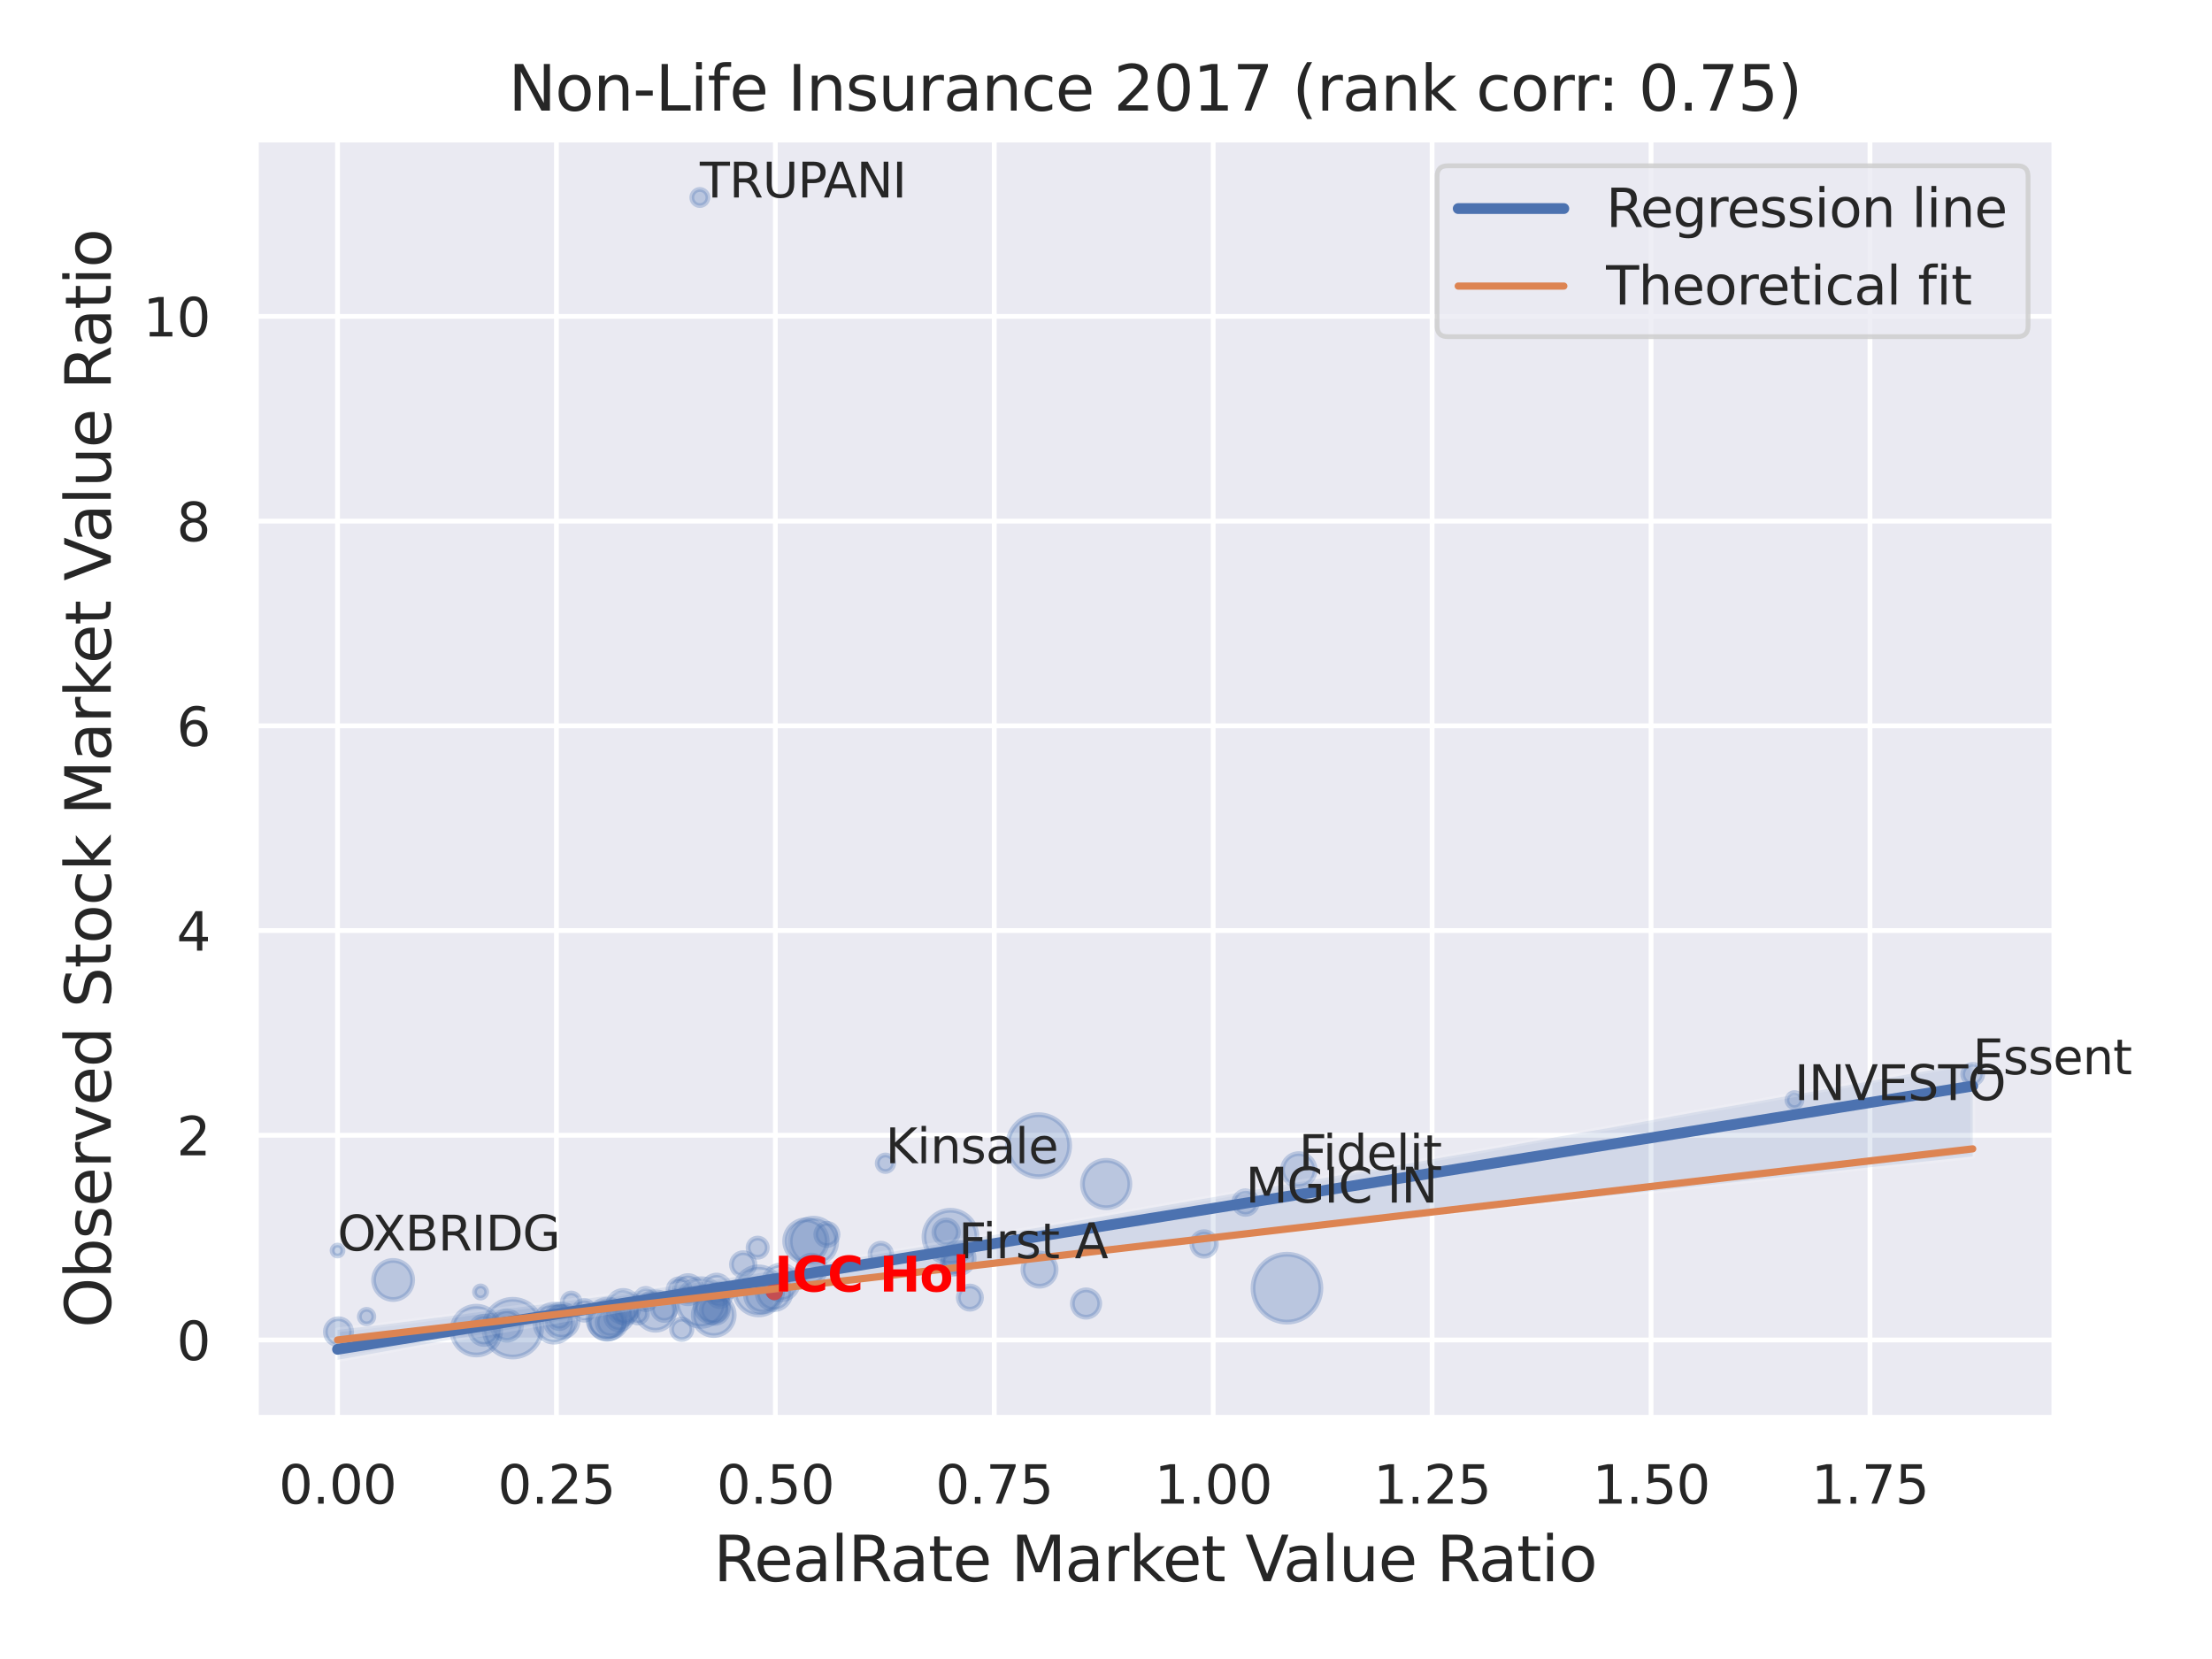 <?xml version="1.0" encoding="utf-8" standalone="no"?>
<!DOCTYPE svg PUBLIC "-//W3C//DTD SVG 1.1//EN"
  "http://www.w3.org/Graphics/SVG/1.1/DTD/svg11.dtd">
<svg xmlns:xlink="http://www.w3.org/1999/xlink" width="460.8pt" height="345.6pt" viewBox="0 0 460.8 345.6" xmlns="http://www.w3.org/2000/svg" version="1.1">
 <defs>
  <style type="text/css">*{stroke-linejoin: round; stroke-linecap: butt}</style>
 </defs>
 <g id="figure_1">
  <g id="patch_1">
   <path d="M 0 345.6 
L 460.8 345.6 
L 460.8 0 
L 0 0 
z
" style="fill: #ffffff"/>
  </g>
  <g id="axes_1">
   <g id="patch_2">
    <path d="M 53.28 295.38 
L 427.983 295.38 
L 427.983 29.04 
L 53.28 29.04 
z
" style="fill: #eaeaf2"/>
   </g>
   <g id="matplotlib.axis_1">
    <g id="xtick_1">
     <g id="line2d_1">
      <path d="M 70.312 295.38 
L 70.312 29.04 
" clip-path="url(#p95cd803544)" style="fill: none; stroke: #ffffff; stroke-linecap: round"/>
     </g>
     <g id="text_1">
      <!-- 0.00 -->
      <g style="fill: #262626" transform="translate(58.066 313.238) scale(0.11 -0.11)">
       <defs>
        <path id="DejaVuSans-30" d="M 2034 4250 
Q 1547 4250 1301 3770 
Q 1056 3291 1056 2328 
Q 1056 1369 1301 889 
Q 1547 409 2034 409 
Q 2525 409 2770 889 
Q 3016 1369 3016 2328 
Q 3016 3291 2770 3770 
Q 2525 4250 2034 4250 
z
M 2034 4750 
Q 2819 4750 3233 4129 
Q 3647 3509 3647 2328 
Q 3647 1150 3233 529 
Q 2819 -91 2034 -91 
Q 1250 -91 836 529 
Q 422 1150 422 2328 
Q 422 3509 836 4129 
Q 1250 4750 2034 4750 
z
" transform="scale(0.016)"/>
        <path id="DejaVuSans-2e" d="M 684 794 
L 1344 794 
L 1344 0 
L 684 0 
L 684 794 
z
" transform="scale(0.016)"/>
       </defs>
       <use xlink:href="#DejaVuSans-30"/>
       <use xlink:href="#DejaVuSans-2e" x="63.623"/>
       <use xlink:href="#DejaVuSans-30" x="95.41"/>
       <use xlink:href="#DejaVuSans-30" x="159.033"/>
      </g>
     </g>
    </g>
    <g id="xtick_2">
     <g id="line2d_2">
      <path d="M 115.917 295.38 
L 115.917 29.04 
" clip-path="url(#p95cd803544)" style="fill: none; stroke: #ffffff; stroke-linecap: round"/>
     </g>
     <g id="text_2">
      <!-- 0.25 -->
      <g style="fill: #262626" transform="translate(103.671 313.238) scale(0.11 -0.11)">
       <defs>
        <path id="DejaVuSans-32" d="M 1228 531 
L 3431 531 
L 3431 0 
L 469 0 
L 469 531 
Q 828 903 1448 1529 
Q 2069 2156 2228 2338 
Q 2531 2678 2651 2914 
Q 2772 3150 2772 3378 
Q 2772 3750 2511 3984 
Q 2250 4219 1831 4219 
Q 1534 4219 1204 4116 
Q 875 4013 500 3803 
L 500 4441 
Q 881 4594 1212 4672 
Q 1544 4750 1819 4750 
Q 2544 4750 2975 4387 
Q 3406 4025 3406 3419 
Q 3406 3131 3298 2873 
Q 3191 2616 2906 2266 
Q 2828 2175 2409 1742 
Q 1991 1309 1228 531 
z
" transform="scale(0.016)"/>
        <path id="DejaVuSans-35" d="M 691 4666 
L 3169 4666 
L 3169 4134 
L 1269 4134 
L 1269 2991 
Q 1406 3038 1543 3061 
Q 1681 3084 1819 3084 
Q 2600 3084 3056 2656 
Q 3513 2228 3513 1497 
Q 3513 744 3044 326 
Q 2575 -91 1722 -91 
Q 1428 -91 1123 -41 
Q 819 9 494 109 
L 494 744 
Q 775 591 1075 516 
Q 1375 441 1709 441 
Q 2250 441 2565 725 
Q 2881 1009 2881 1497 
Q 2881 1984 2565 2268 
Q 2250 2553 1709 2553 
Q 1456 2553 1204 2497 
Q 953 2441 691 2322 
L 691 4666 
z
" transform="scale(0.016)"/>
       </defs>
       <use xlink:href="#DejaVuSans-30"/>
       <use xlink:href="#DejaVuSans-2e" x="63.623"/>
       <use xlink:href="#DejaVuSans-32" x="95.41"/>
       <use xlink:href="#DejaVuSans-35" x="159.033"/>
      </g>
     </g>
    </g>
    <g id="xtick_3">
     <g id="line2d_3">
      <path d="M 161.521 295.38 
L 161.521 29.04 
" clip-path="url(#p95cd803544)" style="fill: none; stroke: #ffffff; stroke-linecap: round"/>
     </g>
     <g id="text_3">
      <!-- 0.50 -->
      <g style="fill: #262626" transform="translate(149.275 313.238) scale(0.11 -0.11)">
       <use xlink:href="#DejaVuSans-30"/>
       <use xlink:href="#DejaVuSans-2e" x="63.623"/>
       <use xlink:href="#DejaVuSans-35" x="95.41"/>
       <use xlink:href="#DejaVuSans-30" x="159.033"/>
      </g>
     </g>
    </g>
    <g id="xtick_4">
     <g id="line2d_4">
      <path d="M 207.126 295.38 
L 207.126 29.04 
" clip-path="url(#p95cd803544)" style="fill: none; stroke: #ffffff; stroke-linecap: round"/>
     </g>
     <g id="text_4">
      <!-- 0.75 -->
      <g style="fill: #262626" transform="translate(194.88 313.238) scale(0.11 -0.11)">
       <defs>
        <path id="DejaVuSans-37" d="M 525 4666 
L 3525 4666 
L 3525 4397 
L 1831 0 
L 1172 0 
L 2766 4134 
L 525 4134 
L 525 4666 
z
" transform="scale(0.016)"/>
       </defs>
       <use xlink:href="#DejaVuSans-30"/>
       <use xlink:href="#DejaVuSans-2e" x="63.623"/>
       <use xlink:href="#DejaVuSans-37" x="95.41"/>
       <use xlink:href="#DejaVuSans-35" x="159.033"/>
      </g>
     </g>
    </g>
    <g id="xtick_5">
     <g id="line2d_5">
      <path d="M 252.731 295.38 
L 252.731 29.04 
" clip-path="url(#p95cd803544)" style="fill: none; stroke: #ffffff; stroke-linecap: round"/>
     </g>
     <g id="text_5">
      <!-- 1.00 -->
      <g style="fill: #262626" transform="translate(240.485 313.238) scale(0.11 -0.11)">
       <defs>
        <path id="DejaVuSans-31" d="M 794 531 
L 1825 531 
L 1825 4091 
L 703 3866 
L 703 4441 
L 1819 4666 
L 2450 4666 
L 2450 531 
L 3481 531 
L 3481 0 
L 794 0 
L 794 531 
z
" transform="scale(0.016)"/>
       </defs>
       <use xlink:href="#DejaVuSans-31"/>
       <use xlink:href="#DejaVuSans-2e" x="63.623"/>
       <use xlink:href="#DejaVuSans-30" x="95.41"/>
       <use xlink:href="#DejaVuSans-30" x="159.033"/>
      </g>
     </g>
    </g>
    <g id="xtick_6">
     <g id="line2d_6">
      <path d="M 298.335 295.38 
L 298.335 29.04 
" clip-path="url(#p95cd803544)" style="fill: none; stroke: #ffffff; stroke-linecap: round"/>
     </g>
     <g id="text_6">
      <!-- 1.25 -->
      <g style="fill: #262626" transform="translate(286.089 313.238) scale(0.11 -0.11)">
       <use xlink:href="#DejaVuSans-31"/>
       <use xlink:href="#DejaVuSans-2e" x="63.623"/>
       <use xlink:href="#DejaVuSans-32" x="95.41"/>
       <use xlink:href="#DejaVuSans-35" x="159.033"/>
      </g>
     </g>
    </g>
    <g id="xtick_7">
     <g id="line2d_7">
      <path d="M 343.94 295.38 
L 343.94 29.04 
" clip-path="url(#p95cd803544)" style="fill: none; stroke: #ffffff; stroke-linecap: round"/>
     </g>
     <g id="text_7">
      <!-- 1.50 -->
      <g style="fill: #262626" transform="translate(331.694 313.238) scale(0.11 -0.11)">
       <use xlink:href="#DejaVuSans-31"/>
       <use xlink:href="#DejaVuSans-2e" x="63.623"/>
       <use xlink:href="#DejaVuSans-35" x="95.41"/>
       <use xlink:href="#DejaVuSans-30" x="159.033"/>
      </g>
     </g>
    </g>
    <g id="xtick_8">
     <g id="line2d_8">
      <path d="M 389.545 295.38 
L 389.545 29.04 
" clip-path="url(#p95cd803544)" style="fill: none; stroke: #ffffff; stroke-linecap: round"/>
     </g>
     <g id="text_8">
      <!-- 1.75 -->
      <g style="fill: #262626" transform="translate(377.299 313.238) scale(0.11 -0.11)">
       <use xlink:href="#DejaVuSans-31"/>
       <use xlink:href="#DejaVuSans-2e" x="63.623"/>
       <use xlink:href="#DejaVuSans-37" x="95.41"/>
       <use xlink:href="#DejaVuSans-35" x="159.033"/>
      </g>
     </g>
    </g>
    <g id="text_9">
     <!-- RealRate Market Value Ratio -->
     <g style="fill: #262626" transform="translate(148.645 329.404) scale(0.13 -0.13)">
      <defs>
       <path id="DejaVuSans-52" d="M 2841 2188 
Q 3044 2119 3236 1894 
Q 3428 1669 3622 1275 
L 4263 0 
L 3584 0 
L 2988 1197 
Q 2756 1666 2539 1819 
Q 2322 1972 1947 1972 
L 1259 1972 
L 1259 0 
L 628 0 
L 628 4666 
L 2053 4666 
Q 2853 4666 3247 4331 
Q 3641 3997 3641 3322 
Q 3641 2881 3436 2590 
Q 3231 2300 2841 2188 
z
M 1259 4147 
L 1259 2491 
L 2053 2491 
Q 2509 2491 2742 2702 
Q 2975 2913 2975 3322 
Q 2975 3731 2742 3939 
Q 2509 4147 2053 4147 
L 1259 4147 
z
" transform="scale(0.016)"/>
       <path id="DejaVuSans-65" d="M 3597 1894 
L 3597 1613 
L 953 1613 
Q 991 1019 1311 708 
Q 1631 397 2203 397 
Q 2534 397 2845 478 
Q 3156 559 3463 722 
L 3463 178 
Q 3153 47 2828 -22 
Q 2503 -91 2169 -91 
Q 1331 -91 842 396 
Q 353 884 353 1716 
Q 353 2575 817 3079 
Q 1281 3584 2069 3584 
Q 2775 3584 3186 3129 
Q 3597 2675 3597 1894 
z
M 3022 2063 
Q 3016 2534 2758 2815 
Q 2500 3097 2075 3097 
Q 1594 3097 1305 2825 
Q 1016 2553 972 2059 
L 3022 2063 
z
" transform="scale(0.016)"/>
       <path id="DejaVuSans-61" d="M 2194 1759 
Q 1497 1759 1228 1600 
Q 959 1441 959 1056 
Q 959 750 1161 570 
Q 1363 391 1709 391 
Q 2188 391 2477 730 
Q 2766 1069 2766 1631 
L 2766 1759 
L 2194 1759 
z
M 3341 1997 
L 3341 0 
L 2766 0 
L 2766 531 
Q 2569 213 2275 61 
Q 1981 -91 1556 -91 
Q 1019 -91 701 211 
Q 384 513 384 1019 
Q 384 1609 779 1909 
Q 1175 2209 1959 2209 
L 2766 2209 
L 2766 2266 
Q 2766 2663 2505 2880 
Q 2244 3097 1772 3097 
Q 1472 3097 1187 3025 
Q 903 2953 641 2809 
L 641 3341 
Q 956 3463 1253 3523 
Q 1550 3584 1831 3584 
Q 2591 3584 2966 3190 
Q 3341 2797 3341 1997 
z
" transform="scale(0.016)"/>
       <path id="DejaVuSans-6c" d="M 603 4863 
L 1178 4863 
L 1178 0 
L 603 0 
L 603 4863 
z
" transform="scale(0.016)"/>
       <path id="DejaVuSans-74" d="M 1172 4494 
L 1172 3500 
L 2356 3500 
L 2356 3053 
L 1172 3053 
L 1172 1153 
Q 1172 725 1289 603 
Q 1406 481 1766 481 
L 2356 481 
L 2356 0 
L 1766 0 
Q 1100 0 847 248 
Q 594 497 594 1153 
L 594 3053 
L 172 3053 
L 172 3500 
L 594 3500 
L 594 4494 
L 1172 4494 
z
" transform="scale(0.016)"/>
       <path id="DejaVuSans-20" transform="scale(0.016)"/>
       <path id="DejaVuSans-4d" d="M 628 4666 
L 1569 4666 
L 2759 1491 
L 3956 4666 
L 4897 4666 
L 4897 0 
L 4281 0 
L 4281 4097 
L 3078 897 
L 2444 897 
L 1241 4097 
L 1241 0 
L 628 0 
L 628 4666 
z
" transform="scale(0.016)"/>
       <path id="DejaVuSans-72" d="M 2631 2963 
Q 2534 3019 2420 3045 
Q 2306 3072 2169 3072 
Q 1681 3072 1420 2755 
Q 1159 2438 1159 1844 
L 1159 0 
L 581 0 
L 581 3500 
L 1159 3500 
L 1159 2956 
Q 1341 3275 1631 3429 
Q 1922 3584 2338 3584 
Q 2397 3584 2469 3576 
Q 2541 3569 2628 3553 
L 2631 2963 
z
" transform="scale(0.016)"/>
       <path id="DejaVuSans-6b" d="M 581 4863 
L 1159 4863 
L 1159 1991 
L 2875 3500 
L 3609 3500 
L 1753 1863 
L 3688 0 
L 2938 0 
L 1159 1709 
L 1159 0 
L 581 0 
L 581 4863 
z
" transform="scale(0.016)"/>
       <path id="DejaVuSans-56" d="M 1831 0 
L 50 4666 
L 709 4666 
L 2188 738 
L 3669 4666 
L 4325 4666 
L 2547 0 
L 1831 0 
z
" transform="scale(0.016)"/>
       <path id="DejaVuSans-75" d="M 544 1381 
L 544 3500 
L 1119 3500 
L 1119 1403 
Q 1119 906 1312 657 
Q 1506 409 1894 409 
Q 2359 409 2629 706 
Q 2900 1003 2900 1516 
L 2900 3500 
L 3475 3500 
L 3475 0 
L 2900 0 
L 2900 538 
Q 2691 219 2414 64 
Q 2138 -91 1772 -91 
Q 1169 -91 856 284 
Q 544 659 544 1381 
z
M 1991 3584 
L 1991 3584 
z
" transform="scale(0.016)"/>
       <path id="DejaVuSans-69" d="M 603 3500 
L 1178 3500 
L 1178 0 
L 603 0 
L 603 3500 
z
M 603 4863 
L 1178 4863 
L 1178 4134 
L 603 4134 
L 603 4863 
z
" transform="scale(0.016)"/>
       <path id="DejaVuSans-6f" d="M 1959 3097 
Q 1497 3097 1228 2736 
Q 959 2375 959 1747 
Q 959 1119 1226 758 
Q 1494 397 1959 397 
Q 2419 397 2687 759 
Q 2956 1122 2956 1747 
Q 2956 2369 2687 2733 
Q 2419 3097 1959 3097 
z
M 1959 3584 
Q 2709 3584 3137 3096 
Q 3566 2609 3566 1747 
Q 3566 888 3137 398 
Q 2709 -91 1959 -91 
Q 1206 -91 779 398 
Q 353 888 353 1747 
Q 353 2609 779 3096 
Q 1206 3584 1959 3584 
z
" transform="scale(0.016)"/>
      </defs>
      <use xlink:href="#DejaVuSans-52"/>
      <use xlink:href="#DejaVuSans-65" x="64.982"/>
      <use xlink:href="#DejaVuSans-61" x="126.506"/>
      <use xlink:href="#DejaVuSans-6c" x="187.785"/>
      <use xlink:href="#DejaVuSans-52" x="215.568"/>
      <use xlink:href="#DejaVuSans-61" x="282.801"/>
      <use xlink:href="#DejaVuSans-74" x="344.08"/>
      <use xlink:href="#DejaVuSans-65" x="383.289"/>
      <use xlink:href="#DejaVuSans-20" x="444.812"/>
      <use xlink:href="#DejaVuSans-4d" x="476.6"/>
      <use xlink:href="#DejaVuSans-61" x="562.879"/>
      <use xlink:href="#DejaVuSans-72" x="624.158"/>
      <use xlink:href="#DejaVuSans-6b" x="665.271"/>
      <use xlink:href="#DejaVuSans-65" x="719.557"/>
      <use xlink:href="#DejaVuSans-74" x="781.08"/>
      <use xlink:href="#DejaVuSans-20" x="820.289"/>
      <use xlink:href="#DejaVuSans-56" x="852.076"/>
      <use xlink:href="#DejaVuSans-61" x="912.734"/>
      <use xlink:href="#DejaVuSans-6c" x="974.014"/>
      <use xlink:href="#DejaVuSans-75" x="1001.797"/>
      <use xlink:href="#DejaVuSans-65" x="1065.176"/>
      <use xlink:href="#DejaVuSans-20" x="1126.699"/>
      <use xlink:href="#DejaVuSans-52" x="1158.486"/>
      <use xlink:href="#DejaVuSans-61" x="1225.719"/>
      <use xlink:href="#DejaVuSans-74" x="1286.998"/>
      <use xlink:href="#DejaVuSans-69" x="1326.207"/>
      <use xlink:href="#DejaVuSans-6f" x="1353.99"/>
     </g>
    </g>
   </g>
   <g id="matplotlib.axis_2">
    <g id="ytick_1">
     <g id="line2d_9">
      <path d="M 53.28 279.143 
L 427.983 279.143 
" clip-path="url(#p95cd803544)" style="fill: none; stroke: #ffffff; stroke-linecap: round"/>
     </g>
     <g id="text_10">
      <!-- 0 -->
      <g style="fill: #262626" transform="translate(36.781 283.322) scale(0.11 -0.11)">
       <use xlink:href="#DejaVuSans-30"/>
      </g>
     </g>
    </g>
    <g id="ytick_2">
     <g id="line2d_10">
      <path d="M 53.28 236.496 
L 427.983 236.496 
" clip-path="url(#p95cd803544)" style="fill: none; stroke: #ffffff; stroke-linecap: round"/>
     </g>
     <g id="text_11">
      <!-- 2 -->
      <g style="fill: #262626" transform="translate(36.781 240.675) scale(0.11 -0.11)">
       <use xlink:href="#DejaVuSans-32"/>
      </g>
     </g>
    </g>
    <g id="ytick_3">
     <g id="line2d_11">
      <path d="M 53.28 193.849 
L 427.983 193.849 
" clip-path="url(#p95cd803544)" style="fill: none; stroke: #ffffff; stroke-linecap: round"/>
     </g>
     <g id="text_12">
      <!-- 4 -->
      <g style="fill: #262626" transform="translate(36.781 198.028) scale(0.11 -0.11)">
       <defs>
        <path id="DejaVuSans-34" d="M 2419 4116 
L 825 1625 
L 2419 1625 
L 2419 4116 
z
M 2253 4666 
L 3047 4666 
L 3047 1625 
L 3713 1625 
L 3713 1100 
L 3047 1100 
L 3047 0 
L 2419 0 
L 2419 1100 
L 313 1100 
L 313 1709 
L 2253 4666 
z
" transform="scale(0.016)"/>
       </defs>
       <use xlink:href="#DejaVuSans-34"/>
      </g>
     </g>
    </g>
    <g id="ytick_4">
     <g id="line2d_12">
      <path d="M 53.28 151.202 
L 427.983 151.202 
" clip-path="url(#p95cd803544)" style="fill: none; stroke: #ffffff; stroke-linecap: round"/>
     </g>
     <g id="text_13">
      <!-- 6 -->
      <g style="fill: #262626" transform="translate(36.781 155.382) scale(0.11 -0.11)">
       <defs>
        <path id="DejaVuSans-36" d="M 2113 2584 
Q 1688 2584 1439 2293 
Q 1191 2003 1191 1497 
Q 1191 994 1439 701 
Q 1688 409 2113 409 
Q 2538 409 2786 701 
Q 3034 994 3034 1497 
Q 3034 2003 2786 2293 
Q 2538 2584 2113 2584 
z
M 3366 4563 
L 3366 3988 
Q 3128 4100 2886 4159 
Q 2644 4219 2406 4219 
Q 1781 4219 1451 3797 
Q 1122 3375 1075 2522 
Q 1259 2794 1537 2939 
Q 1816 3084 2150 3084 
Q 2853 3084 3261 2657 
Q 3669 2231 3669 1497 
Q 3669 778 3244 343 
Q 2819 -91 2113 -91 
Q 1303 -91 875 529 
Q 447 1150 447 2328 
Q 447 3434 972 4092 
Q 1497 4750 2381 4750 
Q 2619 4750 2861 4703 
Q 3103 4656 3366 4563 
z
" transform="scale(0.016)"/>
       </defs>
       <use xlink:href="#DejaVuSans-36"/>
      </g>
     </g>
    </g>
    <g id="ytick_5">
     <g id="line2d_13">
      <path d="M 53.28 108.556 
L 427.983 108.556 
" clip-path="url(#p95cd803544)" style="fill: none; stroke: #ffffff; stroke-linecap: round"/>
     </g>
     <g id="text_14">
      <!-- 8 -->
      <g style="fill: #262626" transform="translate(36.781 112.735) scale(0.11 -0.11)">
       <defs>
        <path id="DejaVuSans-38" d="M 2034 2216 
Q 1584 2216 1326 1975 
Q 1069 1734 1069 1313 
Q 1069 891 1326 650 
Q 1584 409 2034 409 
Q 2484 409 2743 651 
Q 3003 894 3003 1313 
Q 3003 1734 2745 1975 
Q 2488 2216 2034 2216 
z
M 1403 2484 
Q 997 2584 770 2862 
Q 544 3141 544 3541 
Q 544 4100 942 4425 
Q 1341 4750 2034 4750 
Q 2731 4750 3128 4425 
Q 3525 4100 3525 3541 
Q 3525 3141 3298 2862 
Q 3072 2584 2669 2484 
Q 3125 2378 3379 2068 
Q 3634 1759 3634 1313 
Q 3634 634 3220 271 
Q 2806 -91 2034 -91 
Q 1263 -91 848 271 
Q 434 634 434 1313 
Q 434 1759 690 2068 
Q 947 2378 1403 2484 
z
M 1172 3481 
Q 1172 3119 1398 2916 
Q 1625 2713 2034 2713 
Q 2441 2713 2670 2916 
Q 2900 3119 2900 3481 
Q 2900 3844 2670 4047 
Q 2441 4250 2034 4250 
Q 1625 4250 1398 4047 
Q 1172 3844 1172 3481 
z
" transform="scale(0.016)"/>
       </defs>
       <use xlink:href="#DejaVuSans-38"/>
      </g>
     </g>
    </g>
    <g id="ytick_6">
     <g id="line2d_14">
      <path d="M 53.28 65.909 
L 427.983 65.909 
" clip-path="url(#p95cd803544)" style="fill: none; stroke: #ffffff; stroke-linecap: round"/>
     </g>
     <g id="text_15">
      <!-- 10 -->
      <g style="fill: #262626" transform="translate(29.782 70.088) scale(0.11 -0.11)">
       <use xlink:href="#DejaVuSans-31"/>
       <use xlink:href="#DejaVuSans-30" x="63.623"/>
      </g>
     </g>
    </g>
    <g id="text_16">
     <!-- Observed Stock Market Value Ratio -->
     <g style="fill: #262626" transform="translate(23.079 276.612) rotate(-90) scale(0.13 -0.13)">
      <defs>
       <path id="DejaVuSans-4f" d="M 2522 4238 
Q 1834 4238 1429 3725 
Q 1025 3213 1025 2328 
Q 1025 1447 1429 934 
Q 1834 422 2522 422 
Q 3209 422 3611 934 
Q 4013 1447 4013 2328 
Q 4013 3213 3611 3725 
Q 3209 4238 2522 4238 
z
M 2522 4750 
Q 3503 4750 4090 4092 
Q 4678 3434 4678 2328 
Q 4678 1225 4090 567 
Q 3503 -91 2522 -91 
Q 1538 -91 948 565 
Q 359 1222 359 2328 
Q 359 3434 948 4092 
Q 1538 4750 2522 4750 
z
" transform="scale(0.016)"/>
       <path id="DejaVuSans-62" d="M 3116 1747 
Q 3116 2381 2855 2742 
Q 2594 3103 2138 3103 
Q 1681 3103 1420 2742 
Q 1159 2381 1159 1747 
Q 1159 1113 1420 752 
Q 1681 391 2138 391 
Q 2594 391 2855 752 
Q 3116 1113 3116 1747 
z
M 1159 2969 
Q 1341 3281 1617 3432 
Q 1894 3584 2278 3584 
Q 2916 3584 3314 3078 
Q 3713 2572 3713 1747 
Q 3713 922 3314 415 
Q 2916 -91 2278 -91 
Q 1894 -91 1617 61 
Q 1341 213 1159 525 
L 1159 0 
L 581 0 
L 581 4863 
L 1159 4863 
L 1159 2969 
z
" transform="scale(0.016)"/>
       <path id="DejaVuSans-73" d="M 2834 3397 
L 2834 2853 
Q 2591 2978 2328 3040 
Q 2066 3103 1784 3103 
Q 1356 3103 1142 2972 
Q 928 2841 928 2578 
Q 928 2378 1081 2264 
Q 1234 2150 1697 2047 
L 1894 2003 
Q 2506 1872 2764 1633 
Q 3022 1394 3022 966 
Q 3022 478 2636 193 
Q 2250 -91 1575 -91 
Q 1294 -91 989 -36 
Q 684 19 347 128 
L 347 722 
Q 666 556 975 473 
Q 1284 391 1588 391 
Q 1994 391 2212 530 
Q 2431 669 2431 922 
Q 2431 1156 2273 1281 
Q 2116 1406 1581 1522 
L 1381 1569 
Q 847 1681 609 1914 
Q 372 2147 372 2553 
Q 372 3047 722 3315 
Q 1072 3584 1716 3584 
Q 2034 3584 2315 3537 
Q 2597 3491 2834 3397 
z
" transform="scale(0.016)"/>
       <path id="DejaVuSans-76" d="M 191 3500 
L 800 3500 
L 1894 563 
L 2988 3500 
L 3597 3500 
L 2284 0 
L 1503 0 
L 191 3500 
z
" transform="scale(0.016)"/>
       <path id="DejaVuSans-64" d="M 2906 2969 
L 2906 4863 
L 3481 4863 
L 3481 0 
L 2906 0 
L 2906 525 
Q 2725 213 2448 61 
Q 2172 -91 1784 -91 
Q 1150 -91 751 415 
Q 353 922 353 1747 
Q 353 2572 751 3078 
Q 1150 3584 1784 3584 
Q 2172 3584 2448 3432 
Q 2725 3281 2906 2969 
z
M 947 1747 
Q 947 1113 1208 752 
Q 1469 391 1925 391 
Q 2381 391 2643 752 
Q 2906 1113 2906 1747 
Q 2906 2381 2643 2742 
Q 2381 3103 1925 3103 
Q 1469 3103 1208 2742 
Q 947 2381 947 1747 
z
" transform="scale(0.016)"/>
       <path id="DejaVuSans-53" d="M 3425 4513 
L 3425 3897 
Q 3066 4069 2747 4153 
Q 2428 4238 2131 4238 
Q 1616 4238 1336 4038 
Q 1056 3838 1056 3469 
Q 1056 3159 1242 3001 
Q 1428 2844 1947 2747 
L 2328 2669 
Q 3034 2534 3370 2195 
Q 3706 1856 3706 1288 
Q 3706 609 3251 259 
Q 2797 -91 1919 -91 
Q 1588 -91 1214 -16 
Q 841 59 441 206 
L 441 856 
Q 825 641 1194 531 
Q 1563 422 1919 422 
Q 2459 422 2753 634 
Q 3047 847 3047 1241 
Q 3047 1584 2836 1778 
Q 2625 1972 2144 2069 
L 1759 2144 
Q 1053 2284 737 2584 
Q 422 2884 422 3419 
Q 422 4038 858 4394 
Q 1294 4750 2059 4750 
Q 2388 4750 2728 4690 
Q 3069 4631 3425 4513 
z
" transform="scale(0.016)"/>
       <path id="DejaVuSans-63" d="M 3122 3366 
L 3122 2828 
Q 2878 2963 2633 3030 
Q 2388 3097 2138 3097 
Q 1578 3097 1268 2742 
Q 959 2388 959 1747 
Q 959 1106 1268 751 
Q 1578 397 2138 397 
Q 2388 397 2633 464 
Q 2878 531 3122 666 
L 3122 134 
Q 2881 22 2623 -34 
Q 2366 -91 2075 -91 
Q 1284 -91 818 406 
Q 353 903 353 1747 
Q 353 2603 823 3093 
Q 1294 3584 2113 3584 
Q 2378 3584 2631 3529 
Q 2884 3475 3122 3366 
z
" transform="scale(0.016)"/>
      </defs>
      <use xlink:href="#DejaVuSans-4f"/>
      <use xlink:href="#DejaVuSans-62" x="78.711"/>
      <use xlink:href="#DejaVuSans-73" x="142.188"/>
      <use xlink:href="#DejaVuSans-65" x="194.287"/>
      <use xlink:href="#DejaVuSans-72" x="255.811"/>
      <use xlink:href="#DejaVuSans-76" x="296.924"/>
      <use xlink:href="#DejaVuSans-65" x="356.104"/>
      <use xlink:href="#DejaVuSans-64" x="417.627"/>
      <use xlink:href="#DejaVuSans-20" x="481.104"/>
      <use xlink:href="#DejaVuSans-53" x="512.891"/>
      <use xlink:href="#DejaVuSans-74" x="576.367"/>
      <use xlink:href="#DejaVuSans-6f" x="615.576"/>
      <use xlink:href="#DejaVuSans-63" x="676.758"/>
      <use xlink:href="#DejaVuSans-6b" x="731.738"/>
      <use xlink:href="#DejaVuSans-20" x="789.648"/>
      <use xlink:href="#DejaVuSans-4d" x="821.436"/>
      <use xlink:href="#DejaVuSans-61" x="907.715"/>
      <use xlink:href="#DejaVuSans-72" x="968.994"/>
      <use xlink:href="#DejaVuSans-6b" x="1010.107"/>
      <use xlink:href="#DejaVuSans-65" x="1064.393"/>
      <use xlink:href="#DejaVuSans-74" x="1125.916"/>
      <use xlink:href="#DejaVuSans-20" x="1165.125"/>
      <use xlink:href="#DejaVuSans-56" x="1196.912"/>
      <use xlink:href="#DejaVuSans-61" x="1257.57"/>
      <use xlink:href="#DejaVuSans-6c" x="1318.85"/>
      <use xlink:href="#DejaVuSans-75" x="1346.633"/>
      <use xlink:href="#DejaVuSans-65" x="1410.012"/>
      <use xlink:href="#DejaVuSans-20" x="1471.535"/>
      <use xlink:href="#DejaVuSans-52" x="1503.322"/>
      <use xlink:href="#DejaVuSans-61" x="1570.555"/>
      <use xlink:href="#DejaVuSans-74" x="1631.834"/>
      <use xlink:href="#DejaVuSans-69" x="1671.043"/>
      <use xlink:href="#DejaVuSans-6f" x="1698.826"/>
     </g>
    </g>
   </g>
   <g id="PathCollection_1">
    <path d="M 106.818 282.695 
C 108.413 282.695 109.943 282.061 111.071 280.933 
C 112.199 279.805 112.833 278.275 112.833 276.679 
C 112.833 275.084 112.199 273.554 111.071 272.426 
C 109.943 271.298 108.413 270.664 106.818 270.664 
C 105.222 270.664 103.692 271.298 102.564 272.426 
C 101.436 273.554 100.802 275.084 100.802 276.679 
C 100.802 278.275 101.436 279.805 102.564 280.933 
C 103.692 282.061 105.222 282.695 106.818 282.695 
z
" clip-path="url(#p95cd803544)" style="fill: #4c72b0; fill-opacity: 0.3; stroke: #4c72b0; stroke-opacity: 0.3"/>
    <path d="M 126.605 278.915 
C 127.702 278.915 128.754 278.479 129.529 277.704 
C 130.305 276.928 130.741 275.876 130.741 274.78 
C 130.741 273.683 130.305 272.631 129.529 271.856 
C 128.754 271.08 127.702 270.645 126.605 270.645 
C 125.509 270.645 124.457 271.08 123.682 271.856 
C 122.906 272.631 122.47 273.683 122.47 274.78 
C 122.47 275.876 122.906 276.928 123.682 277.704 
C 124.457 278.479 125.509 278.915 126.605 278.915 
z
" clip-path="url(#p95cd803544)" style="fill: #4c72b0; fill-opacity: 0.3; stroke: #4c72b0; stroke-opacity: 0.3"/>
    <path d="M 216.549 267.942 
C 217.465 267.942 218.344 267.578 218.992 266.93 
C 219.64 266.282 220.004 265.403 220.004 264.487 
C 220.004 263.57 219.64 262.691 218.992 262.043 
C 218.344 261.395 217.465 261.031 216.549 261.031 
C 215.632 261.031 214.753 261.395 214.105 262.043 
C 213.457 262.691 213.093 263.57 213.093 264.487 
C 213.093 265.403 213.457 266.282 214.105 266.93 
C 214.753 267.578 215.632 267.942 216.549 267.942 
z
" clip-path="url(#p95cd803544)" style="fill: #4c72b0; fill-opacity: 0.3; stroke: #4c72b0; stroke-opacity: 0.3"/>
    <path d="M 136.545 277.111 
C 137.606 277.111 138.624 276.689 139.374 275.938 
C 140.125 275.188 140.546 274.17 140.546 273.109 
C 140.546 272.048 140.125 271.03 139.374 270.279 
C 138.624 269.529 137.606 269.107 136.545 269.107 
C 135.484 269.107 134.466 269.529 133.715 270.279 
C 132.965 271.03 132.543 272.048 132.543 273.109 
C 132.543 274.17 132.965 275.188 133.715 275.938 
C 134.466 276.689 135.484 277.111 136.545 277.111 
z
" clip-path="url(#p95cd803544)" style="fill: #4c72b0; fill-opacity: 0.3; stroke: #4c72b0; stroke-opacity: 0.3"/>
    <path d="M 230.433 251.585 
C 231.741 251.585 232.996 251.065 233.921 250.14 
C 234.846 249.215 235.366 247.96 235.366 246.652 
C 235.366 245.343 234.846 244.089 233.921 243.163 
C 232.996 242.238 231.741 241.719 230.433 241.719 
C 229.124 241.719 227.87 242.238 226.945 243.163 
C 226.019 244.089 225.5 245.343 225.5 246.652 
C 225.5 247.96 226.019 249.215 226.945 250.14 
C 227.87 251.065 229.124 251.585 230.433 251.585 
z
" clip-path="url(#p95cd803544)" style="fill: #4c72b0; fill-opacity: 0.3; stroke: #4c72b0; stroke-opacity: 0.3"/>
    <path d="M 148.687 278.212 
C 149.818 278.212 150.902 277.763 151.702 276.964 
C 152.501 276.164 152.951 275.08 152.951 273.949 
C 152.951 272.818 152.501 271.733 151.702 270.934 
C 150.902 270.134 149.818 269.685 148.687 269.685 
C 147.556 269.685 146.472 270.134 145.672 270.934 
C 144.873 271.733 144.423 272.818 144.423 273.949 
C 144.423 275.08 144.873 276.164 145.672 276.964 
C 146.472 277.763 147.556 278.212 148.687 278.212 
z
" clip-path="url(#p95cd803544)" style="fill: #4c72b0; fill-opacity: 0.3; stroke: #4c72b0; stroke-opacity: 0.3"/>
    <path d="M 169.093 267.318 
C 169.87 267.318 170.616 267.009 171.166 266.46 
C 171.715 265.91 172.024 265.164 172.024 264.387 
C 172.024 263.609 171.715 262.864 171.166 262.314 
C 170.616 261.764 169.87 261.455 169.093 261.455 
C 168.315 261.455 167.57 261.764 167.02 262.314 
C 166.47 262.864 166.161 263.609 166.161 264.387 
C 166.161 265.164 166.47 265.91 167.02 266.46 
C 167.57 267.009 168.315 267.318 169.093 267.318 
z
" clip-path="url(#p95cd803544)" style="fill: #4c72b0; fill-opacity: 0.3; stroke: #4c72b0; stroke-opacity: 0.3"/>
    <path d="M 148.282 275.519 
C 149.199 275.519 150.078 275.155 150.726 274.507 
C 151.374 273.859 151.738 272.98 151.738 272.063 
C 151.738 271.147 151.374 270.268 150.726 269.619 
C 150.078 268.971 149.199 268.607 148.282 268.607 
C 147.365 268.607 146.486 268.971 145.838 269.619 
C 145.19 270.268 144.826 271.147 144.826 272.063 
C 144.826 272.98 145.19 273.859 145.838 274.507 
C 146.486 275.155 147.365 275.519 148.282 275.519 
z
" clip-path="url(#p95cd803544)" style="fill: #4c72b0; fill-opacity: 0.3; stroke: #4c72b0; stroke-opacity: 0.3"/>
    <path d="M 167.893 262.96 
C 169.068 262.96 170.196 262.493 171.027 261.662 
C 171.858 260.831 172.325 259.703 172.325 258.528 
C 172.325 257.353 171.858 256.226 171.027 255.395 
C 170.196 254.564 169.068 254.097 167.893 254.097 
C 166.718 254.097 165.591 254.564 164.76 255.395 
C 163.929 256.226 163.462 257.353 163.462 258.528 
C 163.462 259.703 163.929 260.831 164.76 261.662 
C 165.591 262.493 166.718 262.96 167.893 262.96 
z
" clip-path="url(#p95cd803544)" style="fill: #4c72b0; fill-opacity: 0.3; stroke: #4c72b0; stroke-opacity: 0.3"/>
    <path d="M 172.259 259.479 
C 172.874 259.479 173.465 259.235 173.901 258.799 
C 174.336 258.364 174.581 257.773 174.581 257.157 
C 174.581 256.541 174.336 255.95 173.901 255.515 
C 173.465 255.079 172.874 254.834 172.259 254.834 
C 171.643 254.834 171.052 255.079 170.616 255.515 
C 170.181 255.95 169.936 256.541 169.936 257.157 
C 169.936 257.773 170.181 258.364 170.616 258.799 
C 171.052 259.235 171.643 259.479 172.259 259.479 
z
" clip-path="url(#p95cd803544)" style="fill: #4c72b0; fill-opacity: 0.3; stroke: #4c72b0; stroke-opacity: 0.3"/>
    <path d="M 250.83 261.711 
C 251.511 261.711 252.164 261.44 252.646 260.959 
C 253.127 260.477 253.398 259.824 253.398 259.143 
C 253.398 258.462 253.127 257.809 252.646 257.328 
C 252.164 256.846 251.511 256.576 250.83 256.576 
C 250.15 256.576 249.496 256.846 249.015 257.328 
C 248.534 257.809 248.263 258.462 248.263 259.143 
C 248.263 259.824 248.534 260.477 249.015 260.959 
C 249.496 261.44 250.15 261.711 250.83 261.711 
z
" clip-path="url(#p95cd803544)" style="fill: #4c72b0; fill-opacity: 0.3; stroke: #4c72b0; stroke-opacity: 0.3"/>
    <path d="M 100.116 270.406 
C 100.451 270.406 100.772 270.273 101.009 270.036 
C 101.246 269.799 101.379 269.478 101.379 269.143 
C 101.379 268.808 101.246 268.487 101.009 268.25 
C 100.772 268.013 100.451 267.88 100.116 267.88 
C 99.781 267.88 99.46 268.013 99.223 268.25 
C 98.986 268.487 98.853 268.808 98.853 269.143 
C 98.853 269.478 98.986 269.799 99.223 270.036 
C 99.46 270.273 99.781 270.406 100.116 270.406 
z
" clip-path="url(#p95cd803544)" style="fill: #4c72b0; fill-opacity: 0.3; stroke: #4c72b0; stroke-opacity: 0.3"/>
    <path d="M 138.385 275.08 
C 139.043 275.08 139.675 274.819 140.14 274.353 
C 140.606 273.888 140.867 273.256 140.867 272.598 
C 140.867 271.94 140.606 271.308 140.14 270.843 
C 139.675 270.377 139.043 270.116 138.385 270.116 
C 137.727 270.116 137.095 270.377 136.63 270.843 
C 136.164 271.308 135.903 271.94 135.903 272.598 
C 135.903 273.256 136.164 273.888 136.63 274.353 
C 137.095 274.819 137.727 275.08 138.385 275.08 
z
" clip-path="url(#p95cd803544)" style="fill: #4c72b0; fill-opacity: 0.3; stroke: #4c72b0; stroke-opacity: 0.3"/>
    <path d="M 149.267 271.366 
C 150.028 271.366 150.758 271.064 151.296 270.526 
C 151.834 269.988 152.136 269.258 152.136 268.496 
C 152.136 267.735 151.834 267.005 151.296 266.467 
C 150.758 265.929 150.028 265.627 149.267 265.627 
C 148.506 265.627 147.776 265.929 147.237 266.467 
C 146.699 267.005 146.397 267.735 146.397 268.496 
C 146.397 269.258 146.699 269.988 147.237 270.526 
C 147.776 271.064 148.506 271.366 149.267 271.366 
z
" clip-path="url(#p95cd803544)" style="fill: #4c72b0; fill-opacity: 0.3; stroke: #4c72b0; stroke-opacity: 0.3"/>
    <path d="M 373.821 230.738 
C 374.236 230.738 374.635 230.573 374.929 230.279 
C 375.223 229.985 375.388 229.586 375.388 229.171 
C 375.388 228.755 375.223 228.356 374.929 228.062 
C 374.635 227.769 374.236 227.603 373.821 227.603 
C 373.405 227.603 373.006 227.769 372.712 228.062 
C 372.419 228.356 372.253 228.755 372.253 229.171 
C 372.253 229.586 372.419 229.985 372.712 230.279 
C 373.006 230.573 373.405 230.738 373.821 230.738 
z
" clip-path="url(#p95cd803544)" style="fill: #4c72b0; fill-opacity: 0.3; stroke: #4c72b0; stroke-opacity: 0.3"/>
    <path d="M 216.366 245.125 
C 218.079 245.125 219.721 244.444 220.932 243.233 
C 222.143 242.022 222.824 240.38 222.824 238.667 
C 222.824 236.954 222.143 235.312 220.932 234.101 
C 219.721 232.89 218.079 232.209 216.366 232.209 
C 214.653 232.209 213.011 232.89 211.8 234.101 
C 210.589 235.312 209.908 236.954 209.908 238.667 
C 209.908 240.38 210.589 242.022 211.8 243.233 
C 213.011 244.444 214.653 245.125 216.366 245.125 
z
" clip-path="url(#p95cd803544)" style="fill: #4c72b0; fill-opacity: 0.3; stroke: #4c72b0; stroke-opacity: 0.3"/>
    <path d="M 130.284 275.773 
C 130.873 275.773 131.438 275.539 131.855 275.122 
C 132.272 274.705 132.506 274.14 132.506 273.551 
C 132.506 272.961 132.272 272.396 131.855 271.979 
C 131.438 271.563 130.873 271.328 130.284 271.328 
C 129.694 271.328 129.129 271.563 128.712 271.979 
C 128.295 272.396 128.061 272.961 128.061 273.551 
C 128.061 274.14 128.295 274.705 128.712 275.122 
C 129.129 275.539 129.694 275.773 130.284 275.773 
z
" clip-path="url(#p95cd803544)" style="fill: #4c72b0; fill-opacity: 0.3; stroke: #4c72b0; stroke-opacity: 0.3"/>
    <path d="M 70.511 280.185 
C 71.236 280.185 71.932 279.897 72.445 279.384 
C 72.958 278.871 73.246 278.176 73.246 277.45 
C 73.246 276.725 72.958 276.03 72.445 275.517 
C 71.932 275.004 71.236 274.716 70.511 274.716 
C 69.786 274.716 69.09 275.004 68.577 275.517 
C 68.065 276.03 67.777 276.725 67.777 277.45 
C 67.777 278.176 68.065 278.871 68.577 279.384 
C 69.09 279.897 69.786 280.185 70.511 280.185 
z
" clip-path="url(#p95cd803544)" style="fill: #4c72b0; fill-opacity: 0.3; stroke: #4c72b0; stroke-opacity: 0.3"/>
    <path d="M 127.206 278.272 
C 127.949 278.272 128.662 277.977 129.187 277.452 
C 129.713 276.926 130.008 276.213 130.008 275.47 
C 130.008 274.727 129.713 274.014 129.187 273.489 
C 128.662 272.963 127.949 272.668 127.206 272.668 
C 126.463 272.668 125.75 272.963 125.224 273.489 
C 124.699 274.014 124.404 274.727 124.404 275.47 
C 124.404 276.213 124.699 276.926 125.224 277.452 
C 125.75 277.977 126.463 278.272 127.206 278.272 
z
" clip-path="url(#p95cd803544)" style="fill: #4c72b0; fill-opacity: 0.3; stroke: #4c72b0; stroke-opacity: 0.3"/>
    <path d="M 143.326 271.601 
C 144.105 271.601 144.851 271.292 145.402 270.741 
C 145.953 270.191 146.262 269.444 146.262 268.665 
C 146.262 267.887 145.953 267.14 145.402 266.589 
C 144.851 266.039 144.105 265.729 143.326 265.729 
C 142.547 265.729 141.801 266.039 141.25 266.589 
C 140.7 267.14 140.39 267.887 140.39 268.665 
C 140.39 269.444 140.7 270.191 141.25 270.741 
C 141.801 271.292 142.547 271.601 143.326 271.601 
z
" clip-path="url(#p95cd803544)" style="fill: #4c72b0; fill-opacity: 0.3; stroke: #4c72b0; stroke-opacity: 0.3"/>
    <path d="M 99.221 282.268 
C 100.569 282.268 101.861 281.733 102.814 280.78 
C 103.766 279.827 104.302 278.535 104.302 277.188 
C 104.302 275.84 103.766 274.548 102.814 273.595 
C 101.861 272.642 100.569 272.107 99.221 272.107 
C 97.874 272.107 96.581 272.642 95.629 273.595 
C 94.676 274.548 94.141 275.84 94.141 277.188 
C 94.141 278.535 94.676 279.827 95.629 280.78 
C 96.581 281.733 97.874 282.268 99.221 282.268 
z
" clip-path="url(#p95cd803544)" style="fill: #4c72b0; fill-opacity: 0.3; stroke: #4c72b0; stroke-opacity: 0.3"/>
    <path d="M 259.466 252.975 
C 260.116 252.975 260.74 252.716 261.2 252.256 
C 261.66 251.796 261.919 251.172 261.919 250.521 
C 261.919 249.871 261.66 249.247 261.2 248.787 
C 260.74 248.327 260.116 248.068 259.466 248.068 
C 258.815 248.068 258.191 248.327 257.731 248.787 
C 257.271 249.247 257.012 249.871 257.012 250.521 
C 257.012 251.172 257.271 251.796 257.731 252.256 
C 258.191 252.716 258.815 252.975 259.466 252.975 
z
" clip-path="url(#p95cd803544)" style="fill: #4c72b0; fill-opacity: 0.3; stroke: #4c72b0; stroke-opacity: 0.3"/>
    <path d="M 197.099 259.255 
C 197.777 259.255 198.427 258.986 198.905 258.507 
C 199.384 258.028 199.654 257.378 199.654 256.701 
C 199.654 256.023 199.384 255.374 198.905 254.895 
C 198.427 254.416 197.777 254.147 197.099 254.147 
C 196.422 254.147 195.772 254.416 195.293 254.895 
C 194.814 255.374 194.545 256.023 194.545 256.701 
C 194.545 257.378 194.814 258.028 195.293 258.507 
C 195.772 258.986 196.422 259.255 197.099 259.255 
z
" clip-path="url(#p95cd803544)" style="fill: #4c72b0; fill-opacity: 0.3; stroke: #4c72b0; stroke-opacity: 0.3"/>
    <path d="M 198.436 265.477 
C 199.015 265.477 199.569 265.247 199.978 264.838 
C 200.387 264.429 200.616 263.875 200.616 263.297 
C 200.616 262.719 200.387 262.164 199.978 261.755 
C 199.569 261.346 199.015 261.117 198.436 261.117 
C 197.858 261.117 197.304 261.346 196.895 261.755 
C 196.486 262.164 196.256 262.719 196.256 263.297 
C 196.256 263.875 196.486 264.429 196.895 264.838 
C 197.304 265.247 197.858 265.477 198.436 265.477 
z
" clip-path="url(#p95cd803544)" style="fill: #4c72b0; fill-opacity: 0.3; stroke: #4c72b0; stroke-opacity: 0.3"/>
    <path d="M 158.035 273.919 
C 159.361 273.919 160.634 273.392 161.571 272.454 
C 162.509 271.516 163.036 270.244 163.036 268.917 
C 163.036 267.591 162.509 266.319 161.571 265.381 
C 160.634 264.443 159.361 263.916 158.035 263.916 
C 156.708 263.916 155.436 264.443 154.498 265.381 
C 153.56 266.319 153.033 267.591 153.033 268.917 
C 153.033 270.244 153.56 271.516 154.498 272.454 
C 155.436 273.392 156.708 273.919 158.035 273.919 
z
" clip-path="url(#p95cd803544)" style="fill: #4c72b0; fill-opacity: 0.3; stroke: #4c72b0; stroke-opacity: 0.3"/>
    <path d="M 146.058 276.31 
C 147.375 276.31 148.638 275.786 149.569 274.855 
C 150.5 273.924 151.023 272.661 151.023 271.344 
C 151.023 270.028 150.5 268.765 149.569 267.833 
C 148.638 266.902 147.375 266.379 146.058 266.379 
C 144.741 266.379 143.478 266.902 142.547 267.833 
C 141.616 268.765 141.093 270.028 141.093 271.344 
C 141.093 272.661 141.616 273.924 142.547 274.855 
C 143.478 275.786 144.741 276.31 146.058 276.31 
z
" clip-path="url(#p95cd803544)" style="fill: #4c72b0; fill-opacity: 0.3; stroke: #4c72b0; stroke-opacity: 0.3"/>
    <path d="M 129.851 275.503 
C 130.737 275.503 131.586 275.151 132.212 274.525 
C 132.838 273.899 133.19 273.05 133.19 272.164 
C 133.19 271.279 132.838 270.429 132.212 269.803 
C 131.586 269.177 130.737 268.825 129.851 268.825 
C 128.966 268.825 128.116 269.177 127.49 269.803 
C 126.864 270.429 126.512 271.279 126.512 272.164 
C 126.512 273.05 126.864 273.899 127.49 274.525 
C 128.116 275.151 128.966 275.503 129.851 275.503 
z
" clip-path="url(#p95cd803544)" style="fill: #4c72b0; fill-opacity: 0.3; stroke: #4c72b0; stroke-opacity: 0.3"/>
    <path d="M 158.866 273.317 
C 159.811 273.317 160.717 272.942 161.386 272.274 
C 162.054 271.605 162.429 270.699 162.429 269.754 
C 162.429 268.81 162.054 267.903 161.386 267.235 
C 160.717 266.567 159.811 266.192 158.866 266.192 
C 157.922 266.192 157.015 266.567 156.347 267.235 
C 155.679 267.903 155.304 268.81 155.304 269.754 
C 155.304 270.699 155.679 271.605 156.347 272.274 
C 157.015 272.942 157.922 273.317 158.866 273.317 
z
" clip-path="url(#p95cd803544)" style="fill: #4c72b0; fill-opacity: 0.3; stroke: #4c72b0; stroke-opacity: 0.3"/>
    <path d="M 157.841 261.918 
C 158.373 261.918 158.883 261.707 159.259 261.331 
C 159.636 260.955 159.847 260.444 159.847 259.913 
C 159.847 259.381 159.636 258.87 159.259 258.494 
C 158.883 258.118 158.373 257.907 157.841 257.907 
C 157.309 257.907 156.799 258.118 156.423 258.494 
C 156.047 258.87 155.835 259.381 155.835 259.913 
C 155.835 260.444 156.047 260.955 156.423 261.331 
C 156.799 261.707 157.309 261.918 157.841 261.918 
z
" clip-path="url(#p95cd803544)" style="fill: #4c72b0; fill-opacity: 0.3; stroke: #4c72b0; stroke-opacity: 0.3"/>
    <path d="M 115.417 279.595 
C 116.47 279.595 117.479 279.177 118.224 278.432 
C 118.968 277.688 119.387 276.678 119.387 275.625 
C 119.387 274.572 118.968 273.563 118.224 272.818 
C 117.479 272.074 116.47 271.655 115.417 271.655 
C 114.364 271.655 113.354 272.074 112.61 272.818 
C 111.865 273.563 111.447 274.572 111.447 275.625 
C 111.447 276.678 111.865 277.688 112.61 278.432 
C 113.354 279.177 114.364 279.595 115.417 279.595 
z
" clip-path="url(#p95cd803544)" style="fill: #4c72b0; fill-opacity: 0.3; stroke: #4c72b0; stroke-opacity: 0.3"/>
    <path d="M 268.095 275.422 
C 269.971 275.422 271.769 274.677 273.095 273.351 
C 274.421 272.025 275.167 270.226 275.167 268.351 
C 275.167 266.476 274.421 264.677 273.095 263.351 
C 271.769 262.025 269.971 261.28 268.095 261.28 
C 266.22 261.28 264.421 262.025 263.095 263.351 
C 261.769 264.677 261.024 266.476 261.024 268.351 
C 261.024 270.226 261.769 272.025 263.095 273.351 
C 264.421 274.677 266.22 275.422 268.095 275.422 
z
" clip-path="url(#p95cd803544)" style="fill: #4c72b0; fill-opacity: 0.3; stroke: #4c72b0; stroke-opacity: 0.3"/>
    <path d="M 132.904 275.613 
C 133.423 275.613 133.921 275.407 134.287 275.04 
C 134.654 274.674 134.86 274.176 134.86 273.657 
C 134.86 273.139 134.654 272.641 134.287 272.274 
C 133.921 271.907 133.423 271.701 132.904 271.701 
C 132.386 271.701 131.888 271.907 131.521 272.274 
C 131.155 272.641 130.948 273.139 130.948 273.657 
C 130.948 274.176 131.155 274.674 131.521 275.04 
C 131.888 275.407 132.386 275.613 132.904 275.613 
z
" clip-path="url(#p95cd803544)" style="fill: #4c72b0; fill-opacity: 0.3; stroke: #4c72b0; stroke-opacity: 0.3"/>
    <path d="M 169.462 263.452 
C 170.746 263.452 171.977 262.942 172.885 262.034 
C 173.793 261.127 174.303 259.895 174.303 258.611 
C 174.303 257.327 173.793 256.096 172.885 255.188 
C 171.977 254.28 170.746 253.77 169.462 253.77 
C 168.178 253.77 166.947 254.28 166.039 255.188 
C 165.131 256.096 164.621 257.327 164.621 258.611 
C 164.621 259.895 165.131 261.127 166.039 262.034 
C 166.947 262.942 168.178 263.452 169.462 263.452 
z
" clip-path="url(#p95cd803544)" style="fill: #4c72b0; fill-opacity: 0.3; stroke: #4c72b0; stroke-opacity: 0.3"/>
    <path d="M 128.958 277.059 
C 129.704 277.059 130.421 276.762 130.949 276.234 
C 131.477 275.706 131.774 274.989 131.774 274.242 
C 131.774 273.496 131.477 272.779 130.949 272.251 
C 130.421 271.723 129.704 271.426 128.958 271.426 
C 128.211 271.426 127.494 271.723 126.966 272.251 
C 126.438 272.779 126.141 273.496 126.141 274.242 
C 126.141 274.989 126.438 275.706 126.966 276.234 
C 127.494 276.762 128.211 277.059 128.958 277.059 
z
" clip-path="url(#p95cd803544)" style="fill: #4c72b0; fill-opacity: 0.3; stroke: #4c72b0; stroke-opacity: 0.3"/>
    <path d="M 161.251 272.815 
C 162.185 272.815 163.08 272.444 163.74 271.784 
C 164.401 271.124 164.771 270.228 164.771 269.294 
C 164.771 268.361 164.401 267.465 163.74 266.805 
C 163.08 266.145 162.185 265.774 161.251 265.774 
C 160.317 265.774 159.422 266.145 158.762 266.805 
C 158.102 267.465 157.731 268.361 157.731 269.294 
C 157.731 270.228 158.102 271.124 158.762 271.784 
C 159.422 272.444 160.317 272.815 161.251 272.815 
z
" clip-path="url(#p95cd803544)" style="fill: #4c72b0; fill-opacity: 0.3; stroke: #4c72b0; stroke-opacity: 0.3"/>
    <path d="M 162.68 270.77 
C 163.642 270.77 164.565 270.388 165.245 269.708 
C 165.925 269.028 166.307 268.105 166.307 267.144 
C 166.307 266.182 165.925 265.259 165.245 264.579 
C 164.565 263.899 163.642 263.517 162.68 263.517 
C 161.718 263.517 160.796 263.899 160.116 264.579 
C 159.436 265.259 159.053 266.182 159.053 267.144 
C 159.053 268.105 159.436 269.028 160.116 269.708 
C 160.796 270.388 161.718 270.77 162.68 270.77 
z
" clip-path="url(#p95cd803544)" style="fill: #4c72b0; fill-opacity: 0.3; stroke: #4c72b0; stroke-opacity: 0.3"/>
    <path d="M 154.814 265.84 
C 155.462 265.84 156.084 265.583 156.542 265.125 
C 157 264.666 157.258 264.045 157.258 263.397 
C 157.258 262.749 157 262.127 156.542 261.669 
C 156.084 261.211 155.462 260.953 154.814 260.953 
C 154.166 260.953 153.545 261.211 153.086 261.669 
C 152.628 262.127 152.371 262.749 152.371 263.397 
C 152.371 264.045 152.628 264.666 153.086 265.125 
C 153.545 265.583 154.166 265.84 154.814 265.84 
z
" clip-path="url(#p95cd803544)" style="fill: #4c72b0; fill-opacity: 0.3; stroke: #4c72b0; stroke-opacity: 0.3"/>
    <path d="M 197.998 263.16 
C 199.461 263.16 200.865 262.578 201.9 261.543 
C 202.935 260.508 203.517 259.104 203.517 257.641 
C 203.517 256.177 202.935 254.773 201.9 253.738 
C 200.865 252.703 199.461 252.121 197.998 252.121 
C 196.534 252.121 195.13 252.703 194.095 253.738 
C 193.06 254.773 192.478 256.177 192.478 257.641 
C 192.478 259.104 193.06 260.508 194.095 261.543 
C 195.13 262.578 196.534 263.16 197.998 263.16 
z
" clip-path="url(#p95cd803544)" style="fill: #4c72b0; fill-opacity: 0.3; stroke: #4c72b0; stroke-opacity: 0.3"/>
    <path d="M 183.492 263.48 
C 184.088 263.48 184.66 263.243 185.082 262.821 
C 185.503 262.399 185.74 261.827 185.74 261.231 
C 185.74 260.635 185.503 260.063 185.082 259.641 
C 184.66 259.219 184.088 258.983 183.492 258.983 
C 182.895 258.983 182.323 259.219 181.902 259.641 
C 181.48 260.063 181.243 260.635 181.243 261.231 
C 181.243 261.827 181.48 262.399 181.902 262.821 
C 182.323 263.243 182.895 263.48 183.492 263.48 
z
" clip-path="url(#p95cd803544)" style="fill: #4c72b0; fill-opacity: 0.3; stroke: #4c72b0; stroke-opacity: 0.3"/>
    <path d="M 81.896 270.71 
C 82.975 270.71 84.01 270.282 84.773 269.519 
C 85.536 268.756 85.964 267.721 85.964 266.642 
C 85.964 265.563 85.536 264.528 84.773 263.765 
C 84.01 263.002 82.975 262.574 81.896 262.574 
C 80.817 262.574 79.782 263.002 79.019 263.765 
C 78.257 264.528 77.828 265.563 77.828 266.642 
C 77.828 267.721 78.257 268.756 79.019 269.519 
C 79.782 270.282 80.817 270.71 81.896 270.71 
z
" clip-path="url(#p95cd803544)" style="fill: #4c72b0; fill-opacity: 0.3; stroke: #4c72b0; stroke-opacity: 0.3"/>
    <path d="M 116.973 278.565 
C 117.89 278.565 118.769 278.201 119.417 277.553 
C 120.065 276.905 120.429 276.026 120.429 275.109 
C 120.429 274.193 120.065 273.314 119.417 272.665 
C 118.769 272.017 117.89 271.653 116.973 271.653 
C 116.057 271.653 115.177 272.017 114.529 272.665 
C 113.881 273.314 113.517 274.193 113.517 275.109 
C 113.517 276.026 113.881 276.905 114.529 277.553 
C 115.177 278.201 116.057 278.565 116.973 278.565 
z
" clip-path="url(#p95cd803544)" style="fill: #4c72b0; fill-opacity: 0.3; stroke: #4c72b0; stroke-opacity: 0.3"/>
    <path d="M 126.42 278.992 
C 127.389 278.992 128.318 278.607 129.003 277.922 
C 129.687 277.238 130.072 276.309 130.072 275.34 
C 130.072 274.372 129.687 273.443 129.003 272.758 
C 128.318 272.073 127.389 271.689 126.42 271.689 
C 125.452 271.689 124.523 272.073 123.838 272.758 
C 123.154 273.443 122.769 274.372 122.769 275.34 
C 122.769 276.309 123.154 277.238 123.838 277.922 
C 124.523 278.607 125.452 278.992 126.42 278.992 
z
" clip-path="url(#p95cd803544)" style="fill: #4c72b0; fill-opacity: 0.3; stroke: #4c72b0; stroke-opacity: 0.3"/>
    <path d="M 105.571 279.193 
C 106.383 279.193 107.162 278.871 107.737 278.296 
C 108.311 277.722 108.634 276.942 108.634 276.13 
C 108.634 275.318 108.311 274.538 107.737 273.964 
C 107.162 273.389 106.383 273.067 105.571 273.067 
C 104.758 273.067 103.979 273.389 103.405 273.964 
C 102.83 274.538 102.507 275.318 102.507 276.13 
C 102.507 276.942 102.83 277.722 103.405 278.296 
C 103.979 278.871 104.758 279.193 105.571 279.193 
z
" clip-path="url(#p95cd803544)" style="fill: #4c72b0; fill-opacity: 0.3; stroke: #4c72b0; stroke-opacity: 0.3"/>
    <path d="M 226.242 274.399 
C 226.997 274.399 227.722 274.099 228.256 273.565 
C 228.79 273.031 229.09 272.306 229.09 271.551 
C 229.09 270.796 228.79 270.071 228.256 269.537 
C 227.722 269.003 226.997 268.703 226.242 268.703 
C 225.487 268.703 224.762 269.003 224.228 269.537 
C 223.694 270.071 223.394 270.796 223.394 271.551 
C 223.394 272.306 223.694 273.031 224.228 273.565 
C 224.762 274.099 225.487 274.399 226.242 274.399 
z
" clip-path="url(#p95cd803544)" style="fill: #4c72b0; fill-opacity: 0.3; stroke: #4c72b0; stroke-opacity: 0.3"/>
    <path d="M 270.562 247.116 
C 271.464 247.116 272.329 246.758 272.966 246.12 
C 273.604 245.483 273.962 244.618 273.962 243.716 
C 273.962 242.815 273.604 241.95 272.966 241.313 
C 272.329 240.675 271.464 240.317 270.562 240.317 
C 269.661 240.317 268.796 240.675 268.159 241.313 
C 267.521 241.95 267.163 242.815 267.163 243.716 
C 267.163 244.618 267.521 245.483 268.159 246.12 
C 268.796 246.758 269.661 247.116 270.562 247.116 
z
" clip-path="url(#p95cd803544)" style="fill: #4c72b0; fill-opacity: 0.3; stroke: #4c72b0; stroke-opacity: 0.3"/>
    <path d="M 148.926 275.694 
C 149.674 275.694 150.392 275.396 150.922 274.867 
C 151.451 274.338 151.748 273.62 151.748 272.871 
C 151.748 272.123 151.451 271.405 150.922 270.875 
C 150.392 270.346 149.674 270.048 148.926 270.048 
C 148.177 270.048 147.459 270.346 146.93 270.875 
C 146.4 271.405 146.103 272.123 146.103 272.871 
C 146.103 273.62 146.4 274.338 146.93 274.867 
C 147.459 275.396 148.177 275.694 148.926 275.694 
z
" clip-path="url(#p95cd803544)" style="fill: #4c72b0; fill-opacity: 0.3; stroke: #4c72b0; stroke-opacity: 0.3"/>
    <path d="M 145.793 42.826 
C 146.239 42.826 146.666 42.649 146.981 42.334 
C 147.296 42.019 147.473 41.592 147.473 41.146 
C 147.473 40.701 147.296 40.274 146.981 39.959 
C 146.666 39.644 146.239 39.467 145.793 39.467 
C 145.348 39.467 144.92 39.644 144.606 39.959 
C 144.291 40.274 144.114 40.701 144.114 41.146 
C 144.114 41.592 144.291 42.019 144.606 42.334 
C 144.92 42.649 145.348 42.826 145.793 42.826 
z
" clip-path="url(#p95cd803544)" style="fill: #4c72b0; fill-opacity: 0.3; stroke: #4c72b0; stroke-opacity: 0.3"/>
    <path d="M 149.896 272.191 
C 150.526 272.191 151.131 271.941 151.576 271.495 
C 152.022 271.05 152.273 270.445 152.273 269.815 
C 152.273 269.184 152.022 268.58 151.576 268.134 
C 151.131 267.688 150.526 267.438 149.896 267.438 
C 149.266 267.438 148.661 267.688 148.215 268.134 
C 147.77 268.58 147.519 269.184 147.519 269.815 
C 147.519 270.445 147.77 271.05 148.215 271.495 
C 148.661 271.941 149.266 272.191 149.896 272.191 
z
" clip-path="url(#p95cd803544)" style="fill: #4c72b0; fill-opacity: 0.3; stroke: #4c72b0; stroke-opacity: 0.3"/>
    <path d="M 116.496 276.775 
C 117.11 276.775 117.699 276.531 118.133 276.097 
C 118.567 275.663 118.811 275.074 118.811 274.46 
C 118.811 273.846 118.567 273.257 118.133 272.823 
C 117.699 272.389 117.11 272.145 116.496 272.145 
C 115.882 272.145 115.293 272.389 114.859 272.823 
C 114.425 273.257 114.181 273.846 114.181 274.46 
C 114.181 275.074 114.425 275.663 114.859 276.097 
C 115.293 276.531 115.882 276.775 116.496 276.775 
z
" clip-path="url(#p95cd803544)" style="fill: #4c72b0; fill-opacity: 0.3; stroke: #4c72b0; stroke-opacity: 0.3"/>
    <path d="M 118.994 273.027 
C 119.481 273.027 119.948 272.834 120.293 272.489 
C 120.637 272.145 120.831 271.678 120.831 271.191 
C 120.831 270.703 120.637 270.236 120.293 269.892 
C 119.948 269.547 119.481 269.354 118.994 269.354 
C 118.507 269.354 118.04 269.547 117.695 269.892 
C 117.351 270.236 117.157 270.703 117.157 271.191 
C 117.157 271.678 117.351 272.145 117.695 272.489 
C 118.04 272.834 118.507 273.027 118.994 273.027 
z
" clip-path="url(#p95cd803544)" style="fill: #4c72b0; fill-opacity: 0.3; stroke: #4c72b0; stroke-opacity: 0.3"/>
    <path d="M 134.538 272.828 
C 135.125 272.828 135.688 272.595 136.103 272.18 
C 136.518 271.765 136.751 271.202 136.751 270.615 
C 136.751 270.028 136.518 269.465 136.103 269.05 
C 135.688 268.635 135.125 268.402 134.538 268.402 
C 133.951 268.402 133.388 268.635 132.973 269.05 
C 132.558 269.465 132.324 270.028 132.324 270.615 
C 132.324 271.202 132.558 271.765 132.973 272.18 
C 133.388 272.595 133.951 272.828 134.538 272.828 
z
" clip-path="url(#p95cd803544)" style="fill: #4c72b0; fill-opacity: 0.3; stroke: #4c72b0; stroke-opacity: 0.3"/>
    <path d="M 100.824 280.057 
C 101.604 280.057 102.352 279.747 102.903 279.196 
C 103.454 278.644 103.764 277.896 103.764 277.117 
C 103.764 276.337 103.454 275.589 102.903 275.037 
C 102.352 274.486 101.604 274.176 100.824 274.176 
C 100.044 274.176 99.296 274.486 98.745 275.037 
C 98.193 275.589 97.883 276.337 97.883 277.117 
C 97.883 277.896 98.193 278.644 98.745 279.196 
C 99.296 279.747 100.044 280.057 100.824 280.057 
z
" clip-path="url(#p95cd803544)" style="fill: #4c72b0; fill-opacity: 0.3; stroke: #4c72b0; stroke-opacity: 0.3"/>
    <path d="M 410.951 225.864 
C 411.502 225.864 412.03 225.645 412.42 225.255 
C 412.81 224.866 413.029 224.337 413.029 223.786 
C 413.029 223.235 412.81 222.707 412.42 222.317 
C 412.03 221.927 411.502 221.708 410.951 221.708 
C 410.4 221.708 409.871 221.927 409.481 222.317 
C 409.092 222.707 408.873 223.235 408.873 223.786 
C 408.873 224.337 409.092 224.866 409.481 225.255 
C 409.871 225.645 410.4 225.864 410.951 225.864 
z
" clip-path="url(#p95cd803544)" style="fill: #4c72b0; fill-opacity: 0.3; stroke: #4c72b0; stroke-opacity: 0.3"/>
    <path d="M 199.666 265.385 
C 200.533 265.385 201.365 265.04 201.979 264.427 
C 202.592 263.813 202.936 262.982 202.936 262.114 
C 202.936 261.247 202.592 260.415 201.979 259.802 
C 201.365 259.188 200.533 258.844 199.666 258.844 
C 198.799 258.844 197.967 259.188 197.354 259.802 
C 196.74 260.415 196.396 261.247 196.396 262.114 
C 196.396 262.982 196.74 263.813 197.354 264.427 
C 197.967 265.04 198.799 265.385 199.666 265.385 
z
" clip-path="url(#p95cd803544)" style="fill: #4c72b0; fill-opacity: 0.3; stroke: #4c72b0; stroke-opacity: 0.3"/>
    <path d="M 142.023 279.049 
C 142.586 279.049 143.127 278.825 143.526 278.426 
C 143.924 278.028 144.148 277.487 144.148 276.924 
C 144.148 276.36 143.924 275.819 143.526 275.421 
C 143.127 275.022 142.586 274.798 142.023 274.798 
C 141.459 274.798 140.918 275.022 140.52 275.421 
C 140.121 275.819 139.897 276.36 139.897 276.924 
C 139.897 277.487 140.121 278.028 140.52 278.426 
C 140.918 278.825 141.459 279.049 142.023 279.049 
z
" clip-path="url(#p95cd803544)" style="fill: #4c72b0; fill-opacity: 0.3; stroke: #4c72b0; stroke-opacity: 0.3"/>
    <path d="M 76.366 275.782 
C 76.767 275.782 77.151 275.623 77.434 275.34 
C 77.717 275.057 77.876 274.673 77.876 274.272 
C 77.876 273.872 77.717 273.487 77.434 273.204 
C 77.151 272.921 76.767 272.762 76.366 272.762 
C 75.966 272.762 75.582 272.921 75.298 273.204 
C 75.015 273.487 74.856 273.872 74.856 274.272 
C 74.856 274.673 75.015 275.057 75.298 275.34 
C 75.582 275.623 75.966 275.782 76.366 275.782 
z
" clip-path="url(#p95cd803544)" style="fill: #4c72b0; fill-opacity: 0.3; stroke: #4c72b0; stroke-opacity: 0.3"/>
    <path d="M 202.049 272.735 
C 202.69 272.735 203.305 272.48 203.758 272.027 
C 204.212 271.573 204.466 270.959 204.466 270.318 
C 204.466 269.677 204.212 269.062 203.758 268.608 
C 203.305 268.155 202.69 267.9 202.049 267.9 
C 201.408 267.9 200.793 268.155 200.34 268.608 
C 199.887 269.062 199.632 269.677 199.632 270.318 
C 199.632 270.959 199.887 271.573 200.34 272.027 
C 200.793 272.48 201.408 272.735 202.049 272.735 
z
" clip-path="url(#p95cd803544)" style="fill: #4c72b0; fill-opacity: 0.3; stroke: #4c72b0; stroke-opacity: 0.3"/>
    <path d="M 70.312 261.646 
C 70.614 261.646 70.903 261.526 71.117 261.313 
C 71.33 261.099 71.45 260.81 71.45 260.508 
C 71.45 260.206 71.33 259.917 71.117 259.704 
C 70.903 259.49 70.614 259.37 70.312 259.37 
C 70.01 259.37 69.721 259.49 69.507 259.704 
C 69.294 259.917 69.174 260.206 69.174 260.508 
C 69.174 260.81 69.294 261.099 69.507 261.313 
C 69.721 261.526 70.01 261.646 70.312 261.646 
z
" clip-path="url(#p95cd803544)" style="fill: #4c72b0; fill-opacity: 0.3; stroke: #4c72b0; stroke-opacity: 0.3"/>
    <path d="M 151.993 270.186 
C 152.322 270.186 152.638 270.056 152.871 269.823 
C 153.103 269.59 153.234 269.274 153.234 268.945 
C 153.234 268.616 153.103 268.3 152.871 268.068 
C 152.638 267.835 152.322 267.704 151.993 267.704 
C 151.664 267.704 151.348 267.835 151.115 268.068 
C 150.883 268.3 150.752 268.616 150.752 268.945 
C 150.752 269.274 150.883 269.59 151.115 269.823 
C 151.348 270.056 151.664 270.186 151.993 270.186 
z
" clip-path="url(#p95cd803544)" style="fill: #4c72b0; fill-opacity: 0.3; stroke: #4c72b0; stroke-opacity: 0.3"/>
    <path d="M 121.702 275.027 
C 122.252 275.027 122.78 274.808 123.168 274.42 
C 123.557 274.031 123.775 273.504 123.775 272.954 
C 123.775 272.404 123.557 271.877 123.168 271.488 
C 122.78 271.099 122.252 270.881 121.702 270.881 
C 121.153 270.881 120.625 271.099 120.237 271.488 
C 119.848 271.877 119.63 272.404 119.63 272.954 
C 119.63 273.504 119.848 274.031 120.237 274.42 
C 120.625 274.808 121.153 275.027 121.702 275.027 
z
" clip-path="url(#p95cd803544)" style="fill: #4c72b0; fill-opacity: 0.3; stroke: #4c72b0; stroke-opacity: 0.3"/>
    <path d="M 141.482 271.022 
C 142.098 271.022 142.688 270.777 143.123 270.342 
C 143.559 269.906 143.803 269.316 143.803 268.7 
C 143.803 268.085 143.559 267.494 143.123 267.059 
C 142.688 266.623 142.098 266.379 141.482 266.379 
C 140.866 266.379 140.276 266.623 139.84 267.059 
C 139.405 267.494 139.161 268.085 139.161 268.7 
C 139.161 269.316 139.405 269.906 139.84 270.342 
C 140.276 270.777 140.866 271.022 141.482 271.022 
z
" clip-path="url(#p95cd803544)" style="fill: #4c72b0; fill-opacity: 0.3; stroke: #4c72b0; stroke-opacity: 0.3"/>
    <path d="M 184.455 244.044 
C 184.912 244.044 185.349 243.863 185.672 243.54 
C 185.995 243.217 186.176 242.779 186.176 242.323 
C 186.176 241.866 185.995 241.428 185.672 241.106 
C 185.349 240.783 184.912 240.602 184.455 240.602 
C 183.999 240.602 183.561 240.783 183.238 241.106 
C 182.915 241.428 182.734 241.866 182.734 242.323 
C 182.734 242.779 182.915 243.217 183.238 243.54 
C 183.561 243.863 183.999 244.044 184.455 244.044 
z
" clip-path="url(#p95cd803544)" style="fill: #4c72b0; fill-opacity: 0.3; stroke: #4c72b0; stroke-opacity: 0.3"/>
    <path d="M 161.317 270.359 
C 161.663 270.359 161.995 270.221 162.24 269.977 
C 162.485 269.732 162.622 269.4 162.622 269.054 
C 162.622 268.708 162.485 268.376 162.24 268.131 
C 161.995 267.887 161.663 267.749 161.317 267.749 
C 160.971 267.749 160.639 267.887 160.394 268.131 
C 160.15 268.376 160.012 268.708 160.012 269.054 
C 160.012 269.4 160.15 269.732 160.394 269.977 
C 160.639 270.221 160.971 270.359 161.317 270.359 
z
" clip-path="url(#p95cd803544)" style="fill: #4c72b0; fill-opacity: 0.3; stroke: #4c72b0; stroke-opacity: 0.3"/>
   </g>
   <g id="PolyCollection_1">
    <defs>
     <path id="m347c906dc0" d="M 70.312 -68.565 
L 70.312 -62.326 
L 73.753 -62.937 
L 77.194 -63.564 
L 80.634 -64.173 
L 84.075 -64.809 
L 87.516 -65.409 
L 90.957 -65.999 
L 94.398 -66.617 
L 97.838 -67.224 
L 101.279 -67.829 
L 104.72 -68.431 
L 108.161 -69.032 
L 111.601 -69.629 
L 115.042 -70.226 
L 118.483 -70.837 
L 121.924 -71.425 
L 125.365 -72.008 
L 128.805 -72.577 
L 132.246 -73.154 
L 135.687 -73.729 
L 139.128 -74.287 
L 142.569 -74.862 
L 146.009 -75.357 
L 149.45 -75.827 
L 152.891 -76.285 
L 156.332 -76.737 
L 159.773 -77.084 
L 163.213 -77.514 
L 166.654 -77.955 
L 170.095 -78.372 
L 173.536 -78.783 
L 176.977 -79.188 
L 180.417 -79.549 
L 183.858 -79.951 
L 187.299 -80.374 
L 190.74 -80.796 
L 194.181 -81.215 
L 197.621 -81.624 
L 201.062 -81.915 
L 204.503 -82.317 
L 207.944 -82.729 
L 211.385 -83.136 
L 214.825 -83.492 
L 218.266 -83.849 
L 221.707 -84.224 
L 225.148 -84.598 
L 228.589 -84.988 
L 232.029 -85.378 
L 235.47 -85.768 
L 238.911 -86.158 
L 242.352 -86.548 
L 245.793 -86.938 
L 249.233 -87.328 
L 252.674 -87.718 
L 256.115 -88.107 
L 259.556 -88.497 
L 262.997 -88.887 
L 266.437 -89.277 
L 269.878 -89.639 
L 273.319 -90.002 
L 276.76 -90.364 
L 280.201 -90.727 
L 283.641 -91.089 
L 287.082 -91.451 
L 290.523 -91.814 
L 293.964 -92.176 
L 297.405 -92.539 
L 300.845 -92.901 
L 304.286 -93.264 
L 307.727 -93.626 
L 311.168 -93.989 
L 314.608 -94.351 
L 318.049 -94.713 
L 321.49 -95.076 
L 324.931 -95.438 
L 328.372 -95.801 
L 331.812 -96.163 
L 335.253 -96.526 
L 338.694 -96.888 
L 342.135 -97.251 
L 345.576 -97.613 
L 349.016 -97.976 
L 352.457 -98.351 
L 355.898 -98.731 
L 359.339 -99.111 
L 362.78 -99.491 
L 366.22 -99.87 
L 369.661 -100.25 
L 373.102 -100.63 
L 376.543 -101.01 
L 379.984 -101.39 
L 383.424 -101.77 
L 386.865 -102.15 
L 390.306 -102.517 
L 393.747 -102.879 
L 397.188 -103.241 
L 400.628 -103.603 
L 404.069 -103.965 
L 407.51 -104.327 
L 410.951 -104.689 
L 410.951 -124.2 
L 410.951 -124.2 
L 407.51 -123.579 
L 404.069 -122.976 
L 400.628 -122.378 
L 397.188 -121.76 
L 393.747 -121.134 
L 390.306 -120.508 
L 386.865 -119.881 
L 383.424 -119.255 
L 379.984 -118.63 
L 376.543 -118.014 
L 373.102 -117.414 
L 369.661 -116.803 
L 366.22 -116.175 
L 362.78 -115.566 
L 359.339 -114.973 
L 355.898 -114.381 
L 352.457 -113.787 
L 349.016 -113.158 
L 345.576 -112.527 
L 342.135 -111.895 
L 338.694 -111.264 
L 335.253 -110.635 
L 331.812 -110.047 
L 328.372 -109.459 
L 324.931 -108.852 
L 321.49 -108.223 
L 318.049 -107.594 
L 314.608 -106.966 
L 311.168 -106.337 
L 307.727 -105.716 
L 304.286 -105.128 
L 300.845 -104.541 
L 297.405 -103.924 
L 293.964 -103.306 
L 290.523 -102.721 
L 287.082 -102.153 
L 283.641 -101.584 
L 280.201 -100.977 
L 276.76 -100.354 
L 273.319 -99.78 
L 269.878 -99.238 
L 266.437 -98.618 
L 262.997 -97.993 
L 259.556 -97.423 
L 256.115 -96.801 
L 252.674 -96.195 
L 249.233 -95.604 
L 245.793 -95.013 
L 242.352 -94.421 
L 238.911 -93.83 
L 235.47 -93.218 
L 232.029 -92.603 
L 228.589 -91.988 
L 225.148 -91.385 
L 221.707 -90.776 
L 218.266 -90.201 
L 214.825 -89.616 
L 211.385 -89.055 
L 207.944 -88.475 
L 204.503 -87.911 
L 201.062 -87.333 
L 197.621 -86.757 
L 194.181 -86.196 
L 190.74 -85.627 
L 187.299 -85.063 
L 183.858 -84.486 
L 180.417 -83.904 
L 176.977 -83.379 
L 173.536 -82.831 
L 170.095 -82.288 
L 166.654 -81.766 
L 163.213 -81.199 
L 159.773 -80.633 
L 156.332 -80.103 
L 152.891 -79.539 
L 149.45 -79.045 
L 146.009 -78.525 
L 142.569 -78.027 
L 139.128 -77.506 
L 135.687 -77.064 
L 132.246 -76.545 
L 128.805 -76.022 
L 125.365 -75.501 
L 121.924 -75.024 
L 118.483 -74.592 
L 115.042 -74.177 
L 111.601 -73.707 
L 108.161 -73.267 
L 104.72 -72.864 
L 101.279 -72.472 
L 97.838 -72.01 
L 94.398 -71.521 
L 90.957 -71.091 
L 87.516 -70.644 
L 84.075 -70.195 
L 80.634 -69.755 
L 77.194 -69.322 
L 73.753 -68.967 
L 70.312 -68.565 
z
" style="stroke: #ffffff; stroke-opacity: 0.15"/>
    </defs>
    <g clip-path="url(#p95cd803544)">
     <use xlink:href="#m347c906dc0" x="0" y="345.6" style="fill: #4c72b0; fill-opacity: 0.15; stroke: #ffffff; stroke-opacity: 0.15"/>
    </g>
   </g>
   <g id="PathCollection_2">
    <defs>
     <path id="m88f4fe5178" d="M 0 1.305 
C 0.346 1.305 0.678 1.167 0.923 0.923 
C 1.167 0.678 1.305 0.346 1.305 0 
C 1.305 -0.346 1.167 -0.678 0.923 -0.923 
C 0.678 -1.167 0.346 -1.305 0 -1.305 
C -0.346 -1.305 -0.678 -1.167 -0.923 -0.923 
C -1.167 -0.678 -1.305 -0.346 -1.305 0 
C -1.305 0.346 -1.167 0.678 -0.923 0.923 
C -0.678 1.167 -0.346 1.305 0 1.305 
z
" style="stroke: #c44e52"/>
    </defs>
    <g clip-path="url(#p95cd803544)">
     <use xlink:href="#m88f4fe5178" x="161.317" y="269.054" style="fill: #c44e52; stroke: #c44e52"/>
    </g>
   </g>
   <g id="line2d_15">
    <path d="M 70.312 281.089 
L 73.753 280.535 
L 77.194 279.981 
L 80.634 279.427 
L 84.075 278.873 
L 87.516 278.319 
L 90.957 277.765 
L 94.398 277.211 
L 97.838 276.657 
L 101.279 276.103 
L 104.72 275.549 
L 108.161 274.995 
L 111.601 274.44 
L 115.042 273.886 
L 118.483 273.332 
L 121.924 272.778 
L 125.365 272.224 
L 128.805 271.67 
L 132.246 271.116 
L 135.687 270.562 
L 139.128 270.008 
L 142.569 269.454 
L 146.009 268.9 
L 149.45 268.346 
L 152.891 267.792 
L 156.332 267.238 
L 159.773 266.684 
L 163.213 266.13 
L 166.654 265.575 
L 170.095 265.021 
L 173.536 264.467 
L 176.977 263.913 
L 180.417 263.359 
L 183.858 262.805 
L 187.299 262.251 
L 190.74 261.697 
L 194.181 261.143 
L 197.621 260.589 
L 201.062 260.035 
L 204.503 259.481 
L 207.944 258.927 
L 211.385 258.373 
L 214.825 257.819 
L 218.266 257.265 
L 221.707 256.71 
L 225.148 256.156 
L 228.589 255.602 
L 232.029 255.048 
L 235.47 254.494 
L 238.911 253.94 
L 242.352 253.386 
L 245.793 252.832 
L 249.233 252.278 
L 252.674 251.724 
L 256.115 251.17 
L 259.556 250.616 
L 262.997 250.062 
L 266.437 249.508 
L 269.878 248.954 
L 273.319 248.4 
L 276.76 247.845 
L 280.201 247.291 
L 283.641 246.737 
L 287.082 246.183 
L 290.523 245.629 
L 293.964 245.075 
L 297.405 244.521 
L 300.845 243.967 
L 304.286 243.413 
L 307.727 242.859 
L 311.168 242.305 
L 314.608 241.751 
L 318.049 241.197 
L 321.49 240.643 
L 324.931 240.089 
L 328.372 239.535 
L 331.812 238.98 
L 335.253 238.426 
L 338.694 237.872 
L 342.135 237.318 
L 345.576 236.764 
L 349.016 236.21 
L 352.457 235.656 
L 355.898 235.102 
L 359.339 234.548 
L 362.78 233.994 
L 366.22 233.44 
L 369.661 232.886 
L 373.102 232.332 
L 376.543 231.778 
L 379.984 231.224 
L 383.424 230.67 
L 386.865 230.116 
L 390.306 229.561 
L 393.747 229.007 
L 397.188 228.453 
L 400.628 227.899 
L 404.069 227.345 
L 407.51 226.791 
L 410.951 226.237 
" clip-path="url(#p95cd803544)" style="fill: none; stroke: #4c72b0; stroke-width: 2.25; stroke-linecap: round"/>
   </g>
   <g id="line2d_16">
    <path d="M 106.818 274.875 
L 126.605 272.562 
L 216.549 262.049 
L 136.545 271.401 
L 230.433 260.426 
L 148.687 269.981 
L 169.093 267.596 
L 148.282 270.029 
L 167.893 267.736 
L 172.259 267.226 
L 250.83 258.041 
L 100.116 275.659 
L 138.385 271.186 
L 149.267 269.914 
L 373.821 243.665 
L 216.366 262.07 
L 130.284 272.132 
L 70.511 279.119 
L 127.206 272.492 
L 143.326 270.608 
L 99.221 275.763 
L 259.466 257.032 
L 197.099 264.322 
L 198.436 264.166 
L 158.035 268.889 
L 146.058 270.289 
L 129.851 272.183 
L 158.866 268.791 
L 157.841 268.911 
L 115.417 273.87 
L 268.095 256.023 
L 132.904 271.826 
L 169.462 267.553 
L 128.958 272.287 
L 161.251 268.513 
L 162.68 268.346 
L 154.814 269.265 
L 197.998 264.217 
L 183.492 265.913 
L 81.896 277.789 
L 116.973 273.688 
L 126.42 272.584 
L 105.571 275.021 
L 226.242 260.916 
L 270.562 255.735 
L 148.926 269.953 
L 145.793 270.32 
L 149.896 269.84 
L 116.496 273.744 
L 118.994 273.452 
L 134.538 271.635 
L 100.824 275.576 
L 410.951 239.325 
L 199.666 264.022 
L 142.023 270.76 
L 76.366 278.435 
L 202.049 263.744 
L 70.312 279.143 
L 151.993 269.595 
L 121.702 273.136 
L 141.482 270.823 
L 184.455 265.8 
L 161.317 268.505 
" clip-path="url(#p95cd803544)" style="fill: none; stroke: #dd8452; stroke-width: 1.5; stroke-linecap: round"/>
   </g>
   <g id="patch_3">
    <path d="M 53.28 295.38 
L 53.28 29.04 
" style="fill: none; stroke: #ffffff; stroke-width: 1.25; stroke-linejoin: miter; stroke-linecap: square"/>
   </g>
   <g id="patch_4">
    <path d="M 427.983 295.38 
L 427.983 29.04 
" style="fill: none; stroke: #ffffff; stroke-width: 1.25; stroke-linejoin: miter; stroke-linecap: square"/>
   </g>
   <g id="patch_5">
    <path d="M 53.28 295.38 
L 427.983 295.38 
" style="fill: none; stroke: #ffffff; stroke-width: 1.25; stroke-linejoin: miter; stroke-linecap: square"/>
   </g>
   <g id="patch_6">
    <path d="M 53.28 29.04 
L 427.983 29.04 
" style="fill: none; stroke: #ffffff; stroke-width: 1.25; stroke-linejoin: miter; stroke-linecap: square"/>
   </g>
   <g id="text_17">
    <!-- INVESTO -->
    <g style="fill: #262626" transform="translate(373.821 229.171) scale(0.1 -0.1)">
     <defs>
      <path id="DejaVuSans-49" d="M 628 4666 
L 1259 4666 
L 1259 0 
L 628 0 
L 628 4666 
z
" transform="scale(0.016)"/>
      <path id="DejaVuSans-4e" d="M 628 4666 
L 1478 4666 
L 3547 763 
L 3547 4666 
L 4159 4666 
L 4159 0 
L 3309 0 
L 1241 3903 
L 1241 0 
L 628 0 
L 628 4666 
z
" transform="scale(0.016)"/>
      <path id="DejaVuSans-45" d="M 628 4666 
L 3578 4666 
L 3578 4134 
L 1259 4134 
L 1259 2753 
L 3481 2753 
L 3481 2222 
L 1259 2222 
L 1259 531 
L 3634 531 
L 3634 0 
L 628 0 
L 628 4666 
z
" transform="scale(0.016)"/>
      <path id="DejaVuSans-54" d="M -19 4666 
L 3928 4666 
L 3928 4134 
L 2272 4134 
L 2272 0 
L 1638 0 
L 1638 4134 
L -19 4134 
L -19 4666 
z
" transform="scale(0.016)"/>
     </defs>
     <use xlink:href="#DejaVuSans-49"/>
     <use xlink:href="#DejaVuSans-4e" x="29.492"/>
     <use xlink:href="#DejaVuSans-56" x="104.297"/>
     <use xlink:href="#DejaVuSans-45" x="172.705"/>
     <use xlink:href="#DejaVuSans-53" x="235.889"/>
     <use xlink:href="#DejaVuSans-54" x="299.365"/>
     <use xlink:href="#DejaVuSans-4f" x="360.449"/>
    </g>
   </g>
   <g id="text_18">
    <!-- MGIC IN -->
    <g style="fill: #262626" transform="translate(259.466 250.521) scale(0.1 -0.1)">
     <defs>
      <path id="DejaVuSans-47" d="M 3809 666 
L 3809 1919 
L 2778 1919 
L 2778 2438 
L 4434 2438 
L 4434 434 
Q 4069 175 3628 42 
Q 3188 -91 2688 -91 
Q 1594 -91 976 548 
Q 359 1188 359 2328 
Q 359 3472 976 4111 
Q 1594 4750 2688 4750 
Q 3144 4750 3555 4637 
Q 3966 4525 4313 4306 
L 4313 3634 
Q 3963 3931 3569 4081 
Q 3175 4231 2741 4231 
Q 1884 4231 1454 3753 
Q 1025 3275 1025 2328 
Q 1025 1384 1454 906 
Q 1884 428 2741 428 
Q 3075 428 3337 486 
Q 3600 544 3809 666 
z
" transform="scale(0.016)"/>
      <path id="DejaVuSans-43" d="M 4122 4306 
L 4122 3641 
Q 3803 3938 3442 4084 
Q 3081 4231 2675 4231 
Q 1875 4231 1450 3742 
Q 1025 3253 1025 2328 
Q 1025 1406 1450 917 
Q 1875 428 2675 428 
Q 3081 428 3442 575 
Q 3803 722 4122 1019 
L 4122 359 
Q 3791 134 3420 21 
Q 3050 -91 2638 -91 
Q 1578 -91 968 557 
Q 359 1206 359 2328 
Q 359 3453 968 4101 
Q 1578 4750 2638 4750 
Q 3056 4750 3426 4639 
Q 3797 4528 4122 4306 
z
" transform="scale(0.016)"/>
     </defs>
     <use xlink:href="#DejaVuSans-4d"/>
     <use xlink:href="#DejaVuSans-47" x="86.279"/>
     <use xlink:href="#DejaVuSans-49" x="163.77"/>
     <use xlink:href="#DejaVuSans-43" x="193.262"/>
     <use xlink:href="#DejaVuSans-20" x="263.086"/>
     <use xlink:href="#DejaVuSans-49" x="294.873"/>
     <use xlink:href="#DejaVuSans-4e" x="324.365"/>
    </g>
   </g>
   <g id="text_19">
    <!-- Fidelit -->
    <g style="fill: #262626" transform="translate(270.562 243.716) scale(0.1 -0.1)">
     <defs>
      <path id="DejaVuSans-46" d="M 628 4666 
L 3309 4666 
L 3309 4134 
L 1259 4134 
L 1259 2759 
L 3109 2759 
L 3109 2228 
L 1259 2228 
L 1259 0 
L 628 0 
L 628 4666 
z
" transform="scale(0.016)"/>
     </defs>
     <use xlink:href="#DejaVuSans-46"/>
     <use xlink:href="#DejaVuSans-69" x="50.27"/>
     <use xlink:href="#DejaVuSans-64" x="78.053"/>
     <use xlink:href="#DejaVuSans-65" x="141.529"/>
     <use xlink:href="#DejaVuSans-6c" x="203.053"/>
     <use xlink:href="#DejaVuSans-69" x="230.836"/>
     <use xlink:href="#DejaVuSans-74" x="258.619"/>
    </g>
   </g>
   <g id="text_20">
    <!-- TRUPANI -->
    <g style="fill: #262626" transform="translate(145.793 41.146) scale(0.1 -0.1)">
     <defs>
      <path id="DejaVuSans-55" d="M 556 4666 
L 1191 4666 
L 1191 1831 
Q 1191 1081 1462 751 
Q 1734 422 2344 422 
Q 2950 422 3222 751 
Q 3494 1081 3494 1831 
L 3494 4666 
L 4128 4666 
L 4128 1753 
Q 4128 841 3676 375 
Q 3225 -91 2344 -91 
Q 1459 -91 1007 375 
Q 556 841 556 1753 
L 556 4666 
z
" transform="scale(0.016)"/>
      <path id="DejaVuSans-50" d="M 1259 4147 
L 1259 2394 
L 2053 2394 
Q 2494 2394 2734 2622 
Q 2975 2850 2975 3272 
Q 2975 3691 2734 3919 
Q 2494 4147 2053 4147 
L 1259 4147 
z
M 628 4666 
L 2053 4666 
Q 2838 4666 3239 4311 
Q 3641 3956 3641 3272 
Q 3641 2581 3239 2228 
Q 2838 1875 2053 1875 
L 1259 1875 
L 1259 0 
L 628 0 
L 628 4666 
z
" transform="scale(0.016)"/>
      <path id="DejaVuSans-41" d="M 2188 4044 
L 1331 1722 
L 3047 1722 
L 2188 4044 
z
M 1831 4666 
L 2547 4666 
L 4325 0 
L 3669 0 
L 3244 1197 
L 1141 1197 
L 716 0 
L 50 0 
L 1831 4666 
z
" transform="scale(0.016)"/>
     </defs>
     <use xlink:href="#DejaVuSans-54"/>
     <use xlink:href="#DejaVuSans-52" x="61.084"/>
     <use xlink:href="#DejaVuSans-55" x="130.566"/>
     <use xlink:href="#DejaVuSans-50" x="203.76"/>
     <use xlink:href="#DejaVuSans-41" x="257.688"/>
     <use xlink:href="#DejaVuSans-4e" x="326.096"/>
     <use xlink:href="#DejaVuSans-49" x="400.9"/>
    </g>
   </g>
   <g id="text_21">
    <!-- Essent  -->
    <g style="fill: #262626" transform="translate(410.951 223.786) scale(0.1 -0.1)">
     <defs>
      <path id="DejaVuSans-6e" d="M 3513 2113 
L 3513 0 
L 2938 0 
L 2938 2094 
Q 2938 2591 2744 2837 
Q 2550 3084 2163 3084 
Q 1697 3084 1428 2787 
Q 1159 2491 1159 1978 
L 1159 0 
L 581 0 
L 581 3500 
L 1159 3500 
L 1159 2956 
Q 1366 3272 1645 3428 
Q 1925 3584 2291 3584 
Q 2894 3584 3203 3211 
Q 3513 2838 3513 2113 
z
" transform="scale(0.016)"/>
     </defs>
     <use xlink:href="#DejaVuSans-45"/>
     <use xlink:href="#DejaVuSans-73" x="63.184"/>
     <use xlink:href="#DejaVuSans-73" x="115.283"/>
     <use xlink:href="#DejaVuSans-65" x="167.383"/>
     <use xlink:href="#DejaVuSans-6e" x="228.906"/>
     <use xlink:href="#DejaVuSans-74" x="292.285"/>
     <use xlink:href="#DejaVuSans-20" x="331.494"/>
    </g>
   </g>
   <g id="text_22">
    <!-- First A -->
    <g style="fill: #262626" transform="translate(199.666 262.114) scale(0.1 -0.1)">
     <use xlink:href="#DejaVuSans-46"/>
     <use xlink:href="#DejaVuSans-69" x="50.27"/>
     <use xlink:href="#DejaVuSans-72" x="78.053"/>
     <use xlink:href="#DejaVuSans-73" x="119.166"/>
     <use xlink:href="#DejaVuSans-74" x="171.266"/>
     <use xlink:href="#DejaVuSans-20" x="210.475"/>
     <use xlink:href="#DejaVuSans-41" x="242.262"/>
    </g>
   </g>
   <g id="text_23">
    <!-- OXBRIDG -->
    <g style="fill: #262626" transform="translate(70.312 260.508) scale(0.1 -0.1)">
     <defs>
      <path id="DejaVuSans-58" d="M 403 4666 
L 1081 4666 
L 2241 2931 
L 3406 4666 
L 4084 4666 
L 2584 2425 
L 4184 0 
L 3506 0 
L 2194 1984 
L 872 0 
L 191 0 
L 1856 2491 
L 403 4666 
z
" transform="scale(0.016)"/>
      <path id="DejaVuSans-42" d="M 1259 2228 
L 1259 519 
L 2272 519 
Q 2781 519 3026 730 
Q 3272 941 3272 1375 
Q 3272 1813 3026 2020 
Q 2781 2228 2272 2228 
L 1259 2228 
z
M 1259 4147 
L 1259 2741 
L 2194 2741 
Q 2656 2741 2882 2914 
Q 3109 3088 3109 3444 
Q 3109 3797 2882 3972 
Q 2656 4147 2194 4147 
L 1259 4147 
z
M 628 4666 
L 2241 4666 
Q 2963 4666 3353 4366 
Q 3744 4066 3744 3513 
Q 3744 3084 3544 2831 
Q 3344 2578 2956 2516 
Q 3422 2416 3680 2098 
Q 3938 1781 3938 1306 
Q 3938 681 3513 340 
Q 3088 0 2303 0 
L 628 0 
L 628 4666 
z
" transform="scale(0.016)"/>
      <path id="DejaVuSans-44" d="M 1259 4147 
L 1259 519 
L 2022 519 
Q 2988 519 3436 956 
Q 3884 1394 3884 2338 
Q 3884 3275 3436 3711 
Q 2988 4147 2022 4147 
L 1259 4147 
z
M 628 4666 
L 1925 4666 
Q 3281 4666 3915 4102 
Q 4550 3538 4550 2338 
Q 4550 1131 3912 565 
Q 3275 0 1925 0 
L 628 0 
L 628 4666 
z
" transform="scale(0.016)"/>
     </defs>
     <use xlink:href="#DejaVuSans-4f"/>
     <use xlink:href="#DejaVuSans-58" x="72.336"/>
     <use xlink:href="#DejaVuSans-42" x="140.842"/>
     <use xlink:href="#DejaVuSans-52" x="209.445"/>
     <use xlink:href="#DejaVuSans-49" x="278.928"/>
     <use xlink:href="#DejaVuSans-44" x="308.42"/>
     <use xlink:href="#DejaVuSans-47" x="385.422"/>
    </g>
   </g>
   <g id="text_24">
    <!-- Kinsale -->
    <g style="fill: #262626" transform="translate(184.455 242.323) scale(0.1 -0.1)">
     <defs>
      <path id="DejaVuSans-4b" d="M 628 4666 
L 1259 4666 
L 1259 2694 
L 3353 4666 
L 4166 4666 
L 1850 2491 
L 4331 0 
L 3500 0 
L 1259 2247 
L 1259 0 
L 628 0 
L 628 4666 
z
" transform="scale(0.016)"/>
     </defs>
     <use xlink:href="#DejaVuSans-4b"/>
     <use xlink:href="#DejaVuSans-69" x="65.576"/>
     <use xlink:href="#DejaVuSans-6e" x="93.359"/>
     <use xlink:href="#DejaVuSans-73" x="156.738"/>
     <use xlink:href="#DejaVuSans-61" x="208.838"/>
     <use xlink:href="#DejaVuSans-6c" x="270.117"/>
     <use xlink:href="#DejaVuSans-65" x="297.9"/>
    </g>
   </g>
   <g id="text_25">
    <!-- ICC Hol -->
    <g style="fill: #ff0000" transform="translate(161.317 269.054) scale(0.1 -0.1)">
     <defs>
      <path id="DejaVuSans-Bold-49" d="M 588 4666 
L 1791 4666 
L 1791 0 
L 588 0 
L 588 4666 
z
" transform="scale(0.016)"/>
      <path id="DejaVuSans-Bold-43" d="M 4288 256 
Q 3956 84 3597 -3 
Q 3238 -91 2847 -91 
Q 1681 -91 1000 561 
Q 319 1213 319 2328 
Q 319 3447 1000 4098 
Q 1681 4750 2847 4750 
Q 3238 4750 3597 4662 
Q 3956 4575 4288 4403 
L 4288 3438 
Q 3953 3666 3628 3772 
Q 3303 3878 2944 3878 
Q 2300 3878 1931 3465 
Q 1563 3053 1563 2328 
Q 1563 1606 1931 1193 
Q 2300 781 2944 781 
Q 3303 781 3628 887 
Q 3953 994 4288 1222 
L 4288 256 
z
" transform="scale(0.016)"/>
      <path id="DejaVuSans-Bold-20" transform="scale(0.016)"/>
      <path id="DejaVuSans-Bold-48" d="M 588 4666 
L 1791 4666 
L 1791 2888 
L 3566 2888 
L 3566 4666 
L 4769 4666 
L 4769 0 
L 3566 0 
L 3566 1978 
L 1791 1978 
L 1791 0 
L 588 0 
L 588 4666 
z
" transform="scale(0.016)"/>
      <path id="DejaVuSans-Bold-6f" d="M 2203 2784 
Q 1831 2784 1636 2517 
Q 1441 2250 1441 1747 
Q 1441 1244 1636 976 
Q 1831 709 2203 709 
Q 2569 709 2762 976 
Q 2956 1244 2956 1747 
Q 2956 2250 2762 2517 
Q 2569 2784 2203 2784 
z
M 2203 3584 
Q 3106 3584 3614 3096 
Q 4122 2609 4122 1747 
Q 4122 884 3614 396 
Q 3106 -91 2203 -91 
Q 1297 -91 786 396 
Q 275 884 275 1747 
Q 275 2609 786 3096 
Q 1297 3584 2203 3584 
z
" transform="scale(0.016)"/>
      <path id="DejaVuSans-Bold-6c" d="M 538 4863 
L 1656 4863 
L 1656 0 
L 538 0 
L 538 4863 
z
" transform="scale(0.016)"/>
     </defs>
     <use xlink:href="#DejaVuSans-Bold-49"/>
     <use xlink:href="#DejaVuSans-Bold-43" x="37.207"/>
     <use xlink:href="#DejaVuSans-Bold-43" x="110.596"/>
     <use xlink:href="#DejaVuSans-Bold-20" x="183.984"/>
     <use xlink:href="#DejaVuSans-Bold-48" x="218.799"/>
     <use xlink:href="#DejaVuSans-Bold-6f" x="302.49"/>
     <use xlink:href="#DejaVuSans-Bold-6c" x="371.191"/>
    </g>
   </g>
   <g id="text_26">
    <!-- Non-Life Insurance 2017 (rank corr: 0.75) -->
    <g style="fill: #262626" transform="translate(105.909 23.04) scale(0.13 -0.13)">
     <defs>
      <path id="DejaVuSans-2d" d="M 313 2009 
L 1997 2009 
L 1997 1497 
L 313 1497 
L 313 2009 
z
" transform="scale(0.016)"/>
      <path id="DejaVuSans-4c" d="M 628 4666 
L 1259 4666 
L 1259 531 
L 3531 531 
L 3531 0 
L 628 0 
L 628 4666 
z
" transform="scale(0.016)"/>
      <path id="DejaVuSans-66" d="M 2375 4863 
L 2375 4384 
L 1825 4384 
Q 1516 4384 1395 4259 
Q 1275 4134 1275 3809 
L 1275 3500 
L 2222 3500 
L 2222 3053 
L 1275 3053 
L 1275 0 
L 697 0 
L 697 3053 
L 147 3053 
L 147 3500 
L 697 3500 
L 697 3744 
Q 697 4328 969 4595 
Q 1241 4863 1831 4863 
L 2375 4863 
z
" transform="scale(0.016)"/>
      <path id="DejaVuSans-28" d="M 1984 4856 
Q 1566 4138 1362 3434 
Q 1159 2731 1159 2009 
Q 1159 1288 1364 580 
Q 1569 -128 1984 -844 
L 1484 -844 
Q 1016 -109 783 600 
Q 550 1309 550 2009 
Q 550 2706 781 3412 
Q 1013 4119 1484 4856 
L 1984 4856 
z
" transform="scale(0.016)"/>
      <path id="DejaVuSans-3a" d="M 750 794 
L 1409 794 
L 1409 0 
L 750 0 
L 750 794 
z
M 750 3309 
L 1409 3309 
L 1409 2516 
L 750 2516 
L 750 3309 
z
" transform="scale(0.016)"/>
      <path id="DejaVuSans-29" d="M 513 4856 
L 1013 4856 
Q 1481 4119 1714 3412 
Q 1947 2706 1947 2009 
Q 1947 1309 1714 600 
Q 1481 -109 1013 -844 
L 513 -844 
Q 928 -128 1133 580 
Q 1338 1288 1338 2009 
Q 1338 2731 1133 3434 
Q 928 4138 513 4856 
z
" transform="scale(0.016)"/>
     </defs>
     <use xlink:href="#DejaVuSans-4e"/>
     <use xlink:href="#DejaVuSans-6f" x="74.805"/>
     <use xlink:href="#DejaVuSans-6e" x="135.986"/>
     <use xlink:href="#DejaVuSans-2d" x="199.365"/>
     <use xlink:href="#DejaVuSans-4c" x="235.449"/>
     <use xlink:href="#DejaVuSans-69" x="291.162"/>
     <use xlink:href="#DejaVuSans-66" x="318.945"/>
     <use xlink:href="#DejaVuSans-65" x="354.15"/>
     <use xlink:href="#DejaVuSans-20" x="415.674"/>
     <use xlink:href="#DejaVuSans-49" x="447.461"/>
     <use xlink:href="#DejaVuSans-6e" x="476.953"/>
     <use xlink:href="#DejaVuSans-73" x="540.332"/>
     <use xlink:href="#DejaVuSans-75" x="592.432"/>
     <use xlink:href="#DejaVuSans-72" x="655.811"/>
     <use xlink:href="#DejaVuSans-61" x="696.924"/>
     <use xlink:href="#DejaVuSans-6e" x="758.203"/>
     <use xlink:href="#DejaVuSans-63" x="821.582"/>
     <use xlink:href="#DejaVuSans-65" x="876.562"/>
     <use xlink:href="#DejaVuSans-20" x="938.086"/>
     <use xlink:href="#DejaVuSans-32" x="969.873"/>
     <use xlink:href="#DejaVuSans-30" x="1033.496"/>
     <use xlink:href="#DejaVuSans-31" x="1097.119"/>
     <use xlink:href="#DejaVuSans-37" x="1160.742"/>
     <use xlink:href="#DejaVuSans-20" x="1224.365"/>
     <use xlink:href="#DejaVuSans-28" x="1256.152"/>
     <use xlink:href="#DejaVuSans-72" x="1295.166"/>
     <use xlink:href="#DejaVuSans-61" x="1336.279"/>
     <use xlink:href="#DejaVuSans-6e" x="1397.559"/>
     <use xlink:href="#DejaVuSans-6b" x="1460.938"/>
     <use xlink:href="#DejaVuSans-20" x="1518.848"/>
     <use xlink:href="#DejaVuSans-63" x="1550.635"/>
     <use xlink:href="#DejaVuSans-6f" x="1605.615"/>
     <use xlink:href="#DejaVuSans-72" x="1666.797"/>
     <use xlink:href="#DejaVuSans-72" x="1706.16"/>
     <use xlink:href="#DejaVuSans-3a" x="1745.523"/>
     <use xlink:href="#DejaVuSans-20" x="1779.215"/>
     <use xlink:href="#DejaVuSans-30" x="1811.002"/>
     <use xlink:href="#DejaVuSans-2e" x="1874.625"/>
     <use xlink:href="#DejaVuSans-37" x="1906.412"/>
     <use xlink:href="#DejaVuSans-35" x="1970.035"/>
     <use xlink:href="#DejaVuSans-29" x="2033.658"/>
    </g>
   </g>
   <g id="legend_1">
    <g id="patch_7">
     <path d="M 301.574 70.132 
L 420.283 70.132 
Q 422.483 70.132 422.483 67.932 
L 422.483 36.74 
Q 422.483 34.54 420.283 34.54 
L 301.574 34.54 
Q 299.374 34.54 299.374 36.74 
L 299.374 67.932 
Q 299.374 70.132 301.574 70.132 
z
" style="fill: #eaeaf2; opacity: 0.8; stroke: #cccccc; stroke-linejoin: miter"/>
    </g>
    <g id="line2d_17">
     <path d="M 303.774 43.448 
L 314.774 43.448 
L 325.774 43.448 
" style="fill: none; stroke: #4c72b0; stroke-width: 2.25; stroke-linecap: round"/>
    </g>
    <g id="text_27">
     <!-- Regression line -->
     <g style="fill: #262626" transform="translate(334.574 47.298) scale(0.11 -0.11)">
      <defs>
       <path id="DejaVuSans-67" d="M 2906 1791 
Q 2906 2416 2648 2759 
Q 2391 3103 1925 3103 
Q 1463 3103 1205 2759 
Q 947 2416 947 1791 
Q 947 1169 1205 825 
Q 1463 481 1925 481 
Q 2391 481 2648 825 
Q 2906 1169 2906 1791 
z
M 3481 434 
Q 3481 -459 3084 -895 
Q 2688 -1331 1869 -1331 
Q 1566 -1331 1297 -1286 
Q 1028 -1241 775 -1147 
L 775 -588 
Q 1028 -725 1275 -790 
Q 1522 -856 1778 -856 
Q 2344 -856 2625 -561 
Q 2906 -266 2906 331 
L 2906 616 
Q 2728 306 2450 153 
Q 2172 0 1784 0 
Q 1141 0 747 490 
Q 353 981 353 1791 
Q 353 2603 747 3093 
Q 1141 3584 1784 3584 
Q 2172 3584 2450 3431 
Q 2728 3278 2906 2969 
L 2906 3500 
L 3481 3500 
L 3481 434 
z
" transform="scale(0.016)"/>
      </defs>
      <use xlink:href="#DejaVuSans-52"/>
      <use xlink:href="#DejaVuSans-65" x="64.982"/>
      <use xlink:href="#DejaVuSans-67" x="126.506"/>
      <use xlink:href="#DejaVuSans-72" x="189.982"/>
      <use xlink:href="#DejaVuSans-65" x="228.846"/>
      <use xlink:href="#DejaVuSans-73" x="290.369"/>
      <use xlink:href="#DejaVuSans-73" x="342.469"/>
      <use xlink:href="#DejaVuSans-69" x="394.568"/>
      <use xlink:href="#DejaVuSans-6f" x="422.352"/>
      <use xlink:href="#DejaVuSans-6e" x="483.533"/>
      <use xlink:href="#DejaVuSans-20" x="546.912"/>
      <use xlink:href="#DejaVuSans-6c" x="578.699"/>
      <use xlink:href="#DejaVuSans-69" x="606.482"/>
      <use xlink:href="#DejaVuSans-6e" x="634.266"/>
      <use xlink:href="#DejaVuSans-65" x="697.645"/>
     </g>
    </g>
    <g id="line2d_18">
     <path d="M 303.774 59.594 
L 314.774 59.594 
L 325.774 59.594 
" style="fill: none; stroke: #dd8452; stroke-width: 1.5; stroke-linecap: round"/>
    </g>
    <g id="text_28">
     <!-- Theoretical fit -->
     <g style="fill: #262626" transform="translate(334.574 63.444) scale(0.11 -0.11)">
      <defs>
       <path id="DejaVuSans-68" d="M 3513 2113 
L 3513 0 
L 2938 0 
L 2938 2094 
Q 2938 2591 2744 2837 
Q 2550 3084 2163 3084 
Q 1697 3084 1428 2787 
Q 1159 2491 1159 1978 
L 1159 0 
L 581 0 
L 581 4863 
L 1159 4863 
L 1159 2956 
Q 1366 3272 1645 3428 
Q 1925 3584 2291 3584 
Q 2894 3584 3203 3211 
Q 3513 2838 3513 2113 
z
" transform="scale(0.016)"/>
      </defs>
      <use xlink:href="#DejaVuSans-54"/>
      <use xlink:href="#DejaVuSans-68" x="61.084"/>
      <use xlink:href="#DejaVuSans-65" x="124.463"/>
      <use xlink:href="#DejaVuSans-6f" x="185.986"/>
      <use xlink:href="#DejaVuSans-72" x="247.168"/>
      <use xlink:href="#DejaVuSans-65" x="286.031"/>
      <use xlink:href="#DejaVuSans-74" x="347.555"/>
      <use xlink:href="#DejaVuSans-69" x="386.764"/>
      <use xlink:href="#DejaVuSans-63" x="414.547"/>
      <use xlink:href="#DejaVuSans-61" x="469.527"/>
      <use xlink:href="#DejaVuSans-6c" x="530.807"/>
      <use xlink:href="#DejaVuSans-20" x="558.59"/>
      <use xlink:href="#DejaVuSans-66" x="590.377"/>
      <use xlink:href="#DejaVuSans-69" x="625.582"/>
      <use xlink:href="#DejaVuSans-74" x="653.365"/>
     </g>
    </g>
   </g>
  </g>
 </g>
 <defs>
  <clipPath id="p95cd803544">
   <rect x="53.28" y="29.04" width="374.703" height="266.34"/>
  </clipPath>
 </defs>
</svg>
